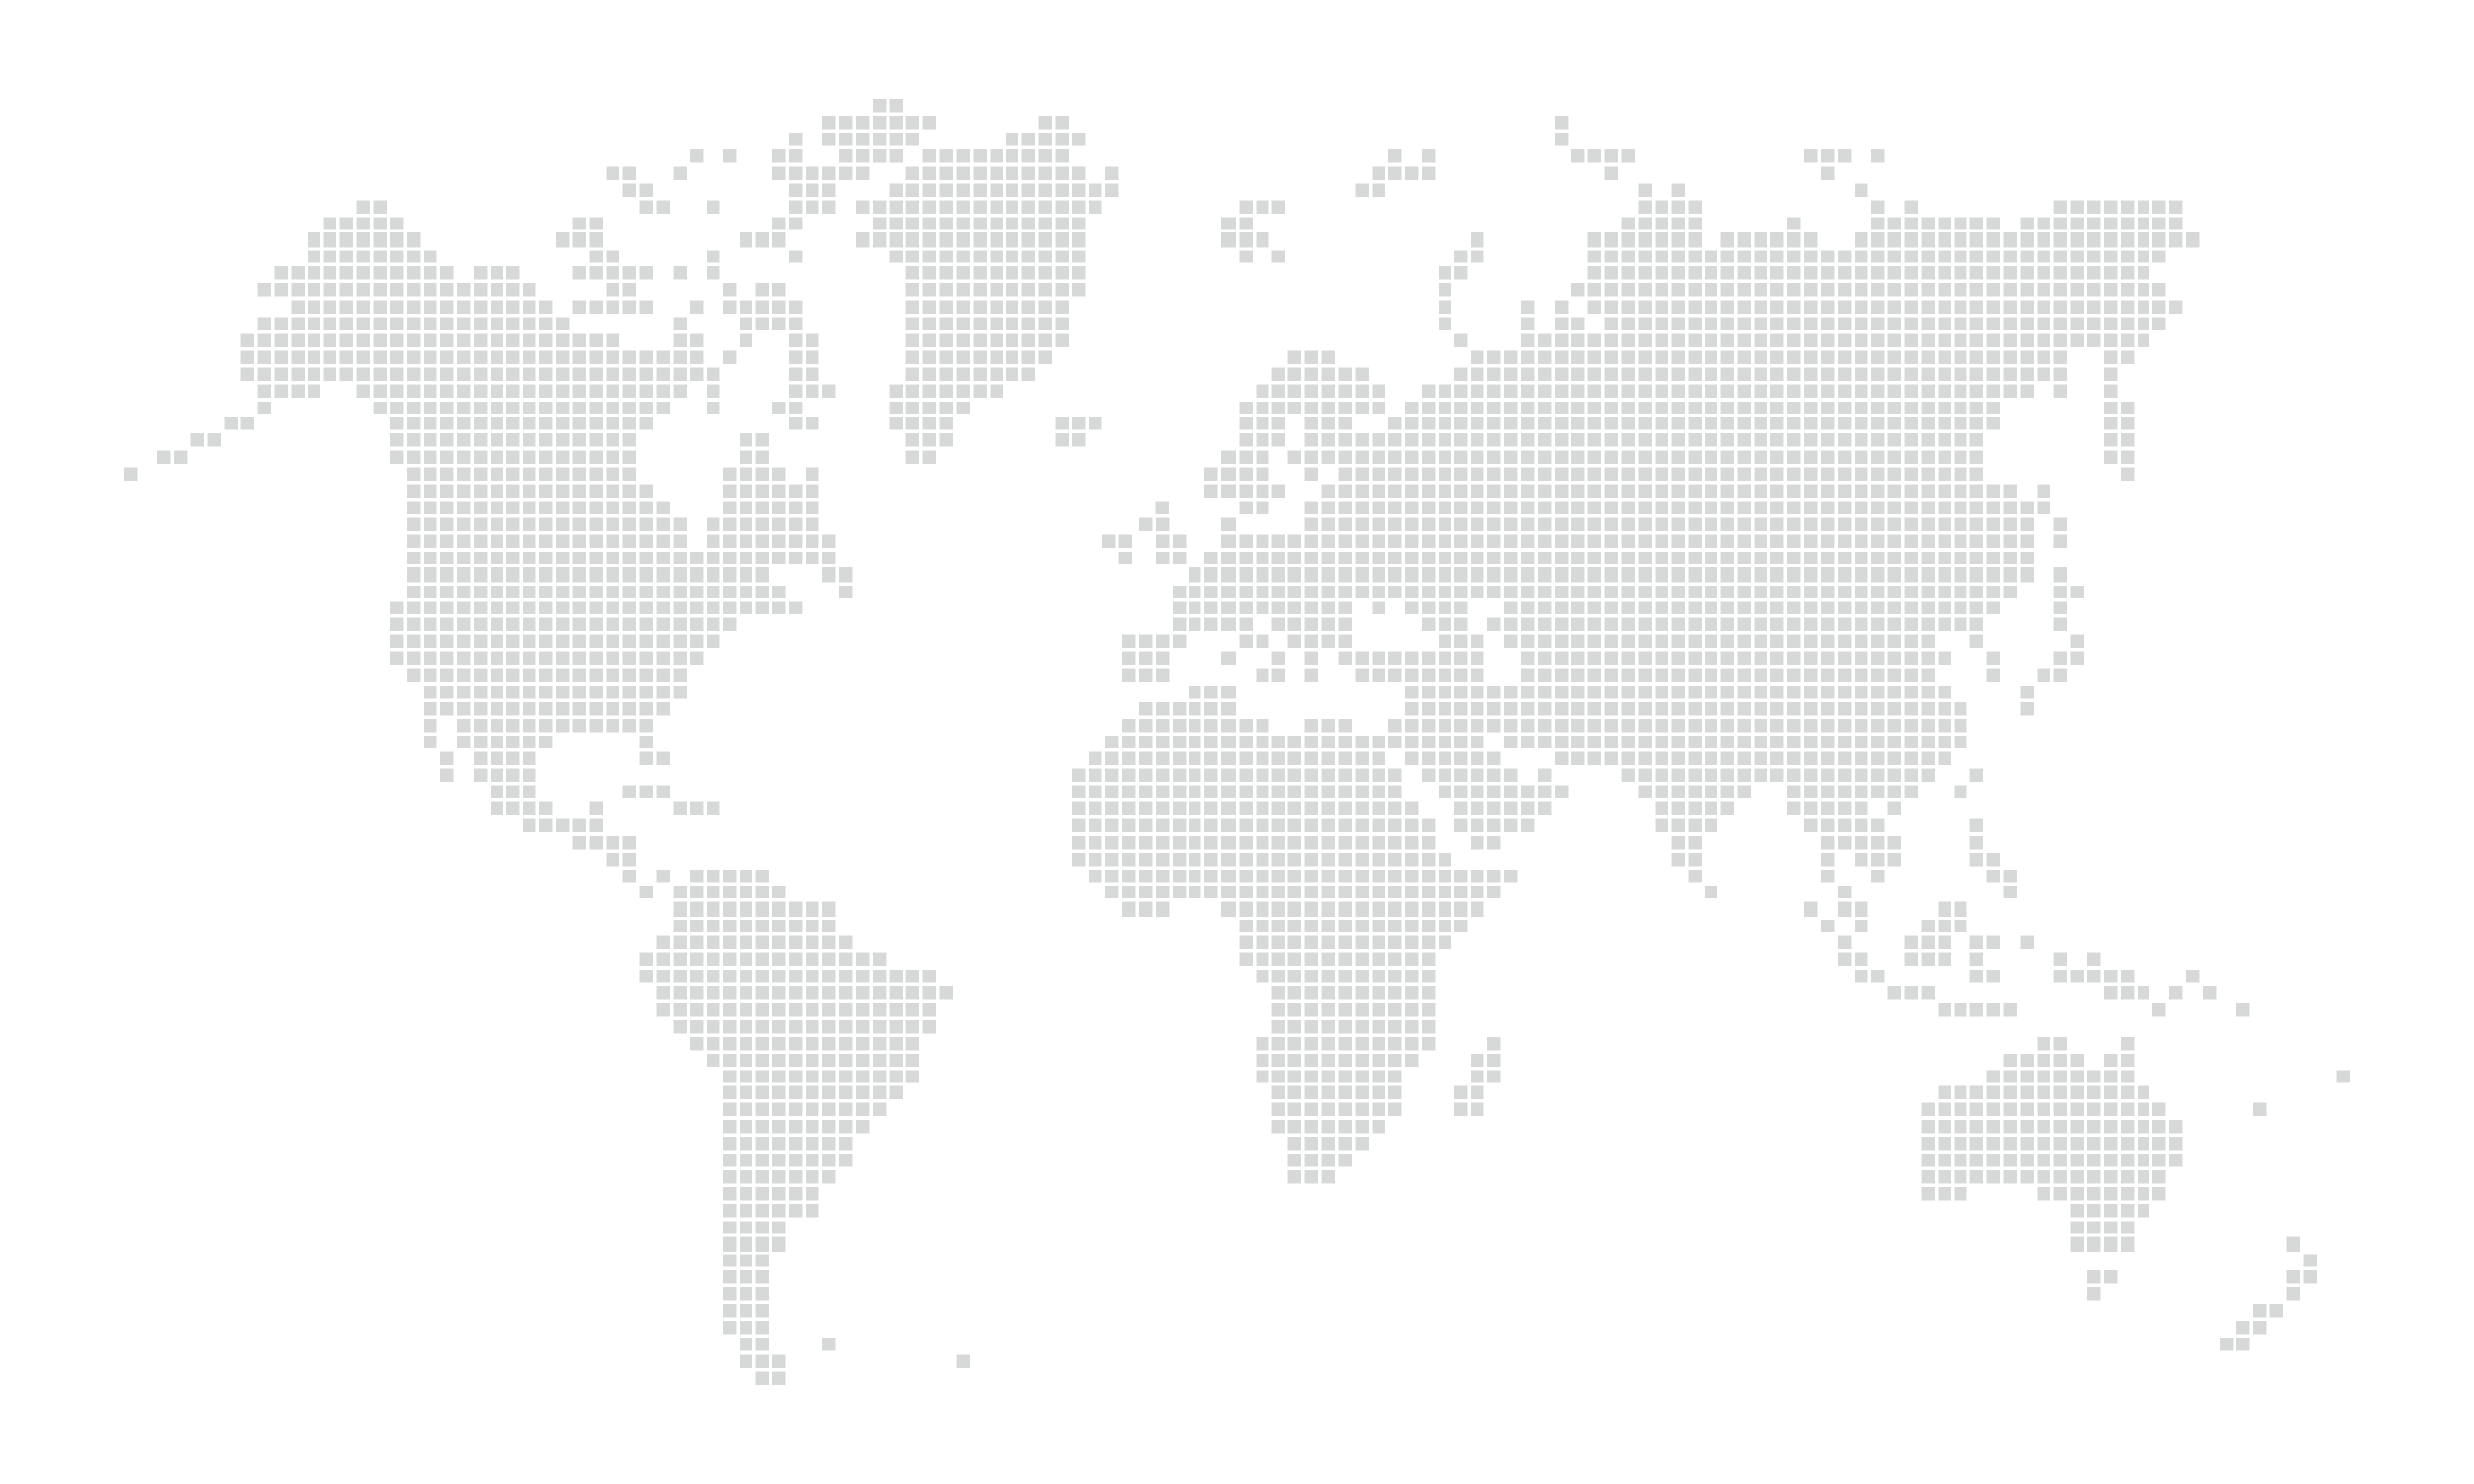 <?xml version="1.0" encoding="UTF-8"?>
<svg xmlns="http://www.w3.org/2000/svg" version="1.1" id="Weltkarte" preserveAspectRatio="xMidYMid meet" xml:space="preserve" viewBox="0 0 500 300">
<style xmlns="http://www.w3.org/2000/svg" type="text/css">.welt{fill:#B1B2B3; fill-opacity:0.5}</style>	
<path class="welt" d="M176.4 222.9h2.7v2.7h-2.7zm-47.1-71h2.7v2.7h-2.7zm33.5-57.4h2.7v2.7h-2.7zm27.1-6.9h2.7v2.7h-2.7zm33.5-50.5h2.7v2.7h-2.7zm-36.9-6.9h2.7v2.7h-2.7zm-6.8 6.9h2.7v2.7h-2.7zm0 13.6h2.7v2.4h-2.7zm3.4 20.2h2.7v2.7h-2.7zm0-3.4h2.7v2.7h-2.7zm67.4-27h2.7v2.7h-2.7zm-3.7 6.5h3v3.1h-3zm10.1 3.7h2.7v2.4h-2.7zm-3-3.7h2.4v3.1h-2.4zM435 50.7h2.7v2.4H435zm-93.7 0h2.7v2.4h-2.7zm36.9-10.2h2.7v2.7h-2.7zm6.7 0h2.7v2.7h-2.7zm16.6 3.4h2.7v2.4h-2.7zm20.3 23.6h2.7v2.7h-2.7zm-20.3 16.7h2.7v2.7h-2.7zm-13.2 47.5h2.7v2.7h-2.7zm-27.1 30.4h2.7v2.7h-2.7zm30.5 57.4h2.7v2.7h-2.7zm20 20.5h2.7v2.7h-2.7zm6.8 9.9h2.7v3.1h-2.7zm-151.4-13.3h2.7v2.7h-2.7zM156 249.9h2.7v3.1H156zM99.2 53.8h2.4v2.7h-2.4zm3 0h2.7v2.7h-2.7zm-6.4 0h2.7v2.7h-2.7zM75.5 40.5h2.7v2.7h-2.7zm-3.4 0h2.7v2.7h-2.7zm6.7 3.4h2.7v2.4h-2.7zm-23.3 9.9h2.7v2.7h-2.7zm131-30.4h2.7v2.7h-2.7zM156 43.9h2.7v2.4H156zm-19.9 20.2h2.7v2.7h-2.7zm6.7-13.4h2.7v2.4h-2.7zm134.5 30.5h2.7v2.4h-2.7zm-17 9.9h2.7v2.7h-2.7zm90.8 57.7h2.7v2.4h-2.7zm-20-13.7h2.7v2.7h-2.7zm0 3.5h2.7v2.7h-2.7zm3.4 0h2.7v2.7h-2.7zm0-3.5h2.7v2.7h-2.7zm3.4 6.9h2.7v2.7h-2.7zm3.4-23.6h2.7v2.4h-2.7zm0 16.7h2.7v2.7h-2.7zm0 6.9h2.7v2.7h-2.7zm3.3-20.5h2.4v2.7h-2.4zm0 10.2h2.4v2.7h-2.4zm0 3.4h2.4v2.7h-2.4zm0 6.9h2.4v2.7h-2.4zm3.1-10.3h2.7v2.7h-2.7zm0 10.3h2.7v2.7h-2.7zm3.4-10.3h2.7v2.7h-2.7zm0 6.9h2.7v2.7h-2.7zm0 3.4h2.7v2.7h-2.7zm3.4-13.7h2.7v2.7h-2.7zm0 3.4h2.7v2.7h-2.7zm0 3.4h2.7v2.7h-2.7zm0 3.5h2.7v2.7h-2.7zm0 3.4h2.7v2.7h-2.7zm3.3-13.7h2.7v2.7h-2.7zm0 3.4h2.7v2.7h-2.7zm0 3.4h2.7v2.7h-2.7zm0 3.5h2.7v2.7h-2.7zm0 3.4h2.7v2.7h-2.7zm-30.1-3.4h2.7v2.7h-2.7zm0-3.5h2.7v2.7h-2.7zm-3.4 0h2.7v2.7h-2.7zm0-6.8h2.7v2.7h-2.7zm-3.4 13.7h2.7v2.7h-2.7zm-3.3 0h2.7v2.7h-2.7zm0-3.4h2.7v2.7h-2.7zm13.5-10.3h2.7v2.7h-2.7zm0 20.5h2.7v2.4h-2.7zm0-17.1h2.7v2.7h-2.7zm0 10.3h2.7v2.7h-2.7zm0-17.1h2.7v2.7h-2.7zm0 20.5h2.7v2.7h-2.7zm0 6.5h2.7v2.7h-2.7zm3.4-30.4h2.7v2.7h-2.7zm0-3.1h2.7v2.4h-2.7zm0 6.5h2.7v2.7h-2.7zm0 3.4h2.7v2.7h-2.7zm0 3.4h2.7v2.7h-2.7zm0 10.3h2.7v2.7h-2.7zm0 3.4h2.7v2.7h-2.7zm0 3.4h2.7v2.4h-2.7zm0 3.1h2.7v2.7h-2.7zm0 3.4h2.7v2.7h-2.7zm3.4-36.9h2.7v2.4h-2.7zm0 3.1h2.7v2.7h-2.7zm0 3.4h2.7v2.7h-2.7zm0 3.4h2.7v2.7h-2.7zm0 3.4h2.7v2.7h-2.7zm0 3.4h2.7v2.7h-2.7zm0 3.5h2.7v2.7h-2.7zm0 6.8h2.7v2.7h-2.7zm0 3.4h2.7v2.4h-2.7zm0 3.1h2.7v2.7h-2.7zm0 3.4h2.7v2.7h-2.7zm0 3.4h2.7v2.7h-2.7zm3.4-37.2h2.7v2.7h-2.7zm0 3.4h2.7v2.7h-2.7zm0 3.4h2.7v2.7h-2.7zm0 3.4h2.7v2.7h-2.7zm0 6.9h2.7v2.7h-2.7zm0 6.8h2.7v2.7h-2.7zm0 3.4h2.7v2.4h-2.7zm0 3.1h2.7v2.7h-2.7zm0 3.4h2.7v2.7h-2.7zm0 3.4h2.7v2.7h-2.7zm0 3.4h2.7v2.7h-2.7zm3.3-37.2h2.4v2.7h-2.4zm0 3.4h2.4v2.7h-2.4zm0 10.3h2.4v2.7h-2.4zm0 6.8h2.4v2.7h-2.4zm0 3.4h2.4v2.4h-2.4zm0 3.1h2.4v2.7h-2.4zm0 3.4h2.4v2.7h-2.4zm0 3.4h2.4v2.7h-2.4zm3.1-37.2h2.7v2.7h-2.7zm0 3.4h2.7v2.7h-2.7zm0 3.4h2.7v2.7h-2.7zm0 6.8h2.7v2.7h-2.7zm0 3.5h2.7v2.7h-2.7zm0 6.8h2.7v2.7h-2.7zm0 3.4h2.7v2.4h-2.7zm0 3.1h2.7v2.7h-2.7zm0 3.4h2.7v2.7h-2.7zm3.4-33.8h2.7v2.7h-2.7zm0 3.4h2.7v2.7h-2.7zm0 3.4h2.7v2.7h-2.7zm0 6.8h2.7v2.7h-2.7zm0 10.3h2.7v2.7h-2.7zm0 6.5h2.7v2.7h-2.7zm3.4-30.4h2.7v2.7h-2.7zm0 3.4h2.7v2.7h-2.7zm0 20.5h2.7v2.7h-2.7zm0 3.4h2.7v2.4h-2.7zm0 3.1h2.7v2.7h-2.7zm3.3-30.4h2.7v2.7h-2.7zm0 3.4h2.7v2.7h-2.7zm0 20.5h2.7v2.7h-2.7zm0 3.4h2.7v2.4h-2.7zm0 3.1h2.7v2.7h-2.7zm-30.1-3.1h2.7v2.4h-2.7zm0-3.4h2.7v2.7h-2.7zm0-3.4h2.7v2.7h-2.7zm0-10.3h2.7v2.7h-2.7zm0-3.4h2.7v2.7h-2.7zm0-3.4h2.7v2.7h-2.7zm-3.4 23.9h2.7v2.4h-2.7zm0-3.4h2.7v2.7h-2.7zm0-3.4h2.7v2.7h-2.7zm0-3.4h2.7v2.7h-2.7zm0-6.9h2.7v2.7h-2.7zm0-6.8h2.7v2.7h-2.7zm-3.4 23.9h2.7v2.4h-2.7zm0-3.4h2.7v2.7h-2.7zm0-6.8h2.7v2.7h-2.7zm0-3.5h2.7v2.7h-2.7zm0-3.4h2.7v2.7h-2.7zm0-3.4h2.7v2.7h-2.7zm0-3.4h2.7v2.7h-2.7zm0-3.4h2.7v2.7h-2.7zm0-3.1h2.7v2.4h-2.7zm-3.3 30.4h2.7v2.4h-2.7zm0-3.4h2.7v2.7h-2.7zm0-10.3h2.7v2.7h-2.7zm0-3.4h2.7v2.7h-2.7zm0-3.4h2.7v2.7h-2.7zm0-3.4h2.7v2.7h-2.7zm0-3.4h2.7v2.7h-2.7zm0-3.1h2.7v2.4h-2.7zm-3.4 27h2.7v2.7h-2.7zm0-3.4h2.7v2.7h-2.7zm0-3.4h2.7v2.7h-2.7zm0-3.5h2.7v2.7h-2.7zm-3.4 10.3h2.7v2.7h-2.7zm-3.4 0h2.7v2.7h-2.7zm-3.4 16.7h2.7v2.7H304zm-3.4 0h2.7v2.7h-2.7zm0-3.4h2.7v2.7h-2.7zm-3.4 3.4h2.7v2.7h-2.7zm0-3.4h2.7v2.7h-2.7zm0-3.4h2.7v2.7h-2.7zm-3.4 0h2.7v2.7h-2.7zm0-3.4h2.7v2.7h-2.7zm0-3.1h2.7v2.4h-2.7zm-3 0h2.4v2.4h-2.4zm0 3.1h2.4v2.7h-2.4zM237 175.8h2.7v2.7H237zm-3.4 0h2.7v2.7h-2.7zm-3.4 0h2.7v2.7h-2.7zm-3.4 0h2.7v2.7h-2.7zm-3.4 0h2.7v2.7h-2.7zm16.9 0h2.4v2.7h-2.4zm3.1 0h2.7v2.7h-2.7zm3.4 0h3v2.7h-3zm3.7 0h2.7v2.7h-2.7zm3.4 0h2.4v2.7h-2.4zm3 0h2.7v2.7h-2.7zm3.4 0h2.7v2.7h-2.7zm3.4 0h2.7v2.7h-2.7zm3.4 0h2.7v2.7h-2.7zm3.4 0h2.7v2.7h-2.7zm-33.5-3.4h2.7v2.7H237zm-3.4 0h2.7v2.7h-2.7zm-3.4 0h2.7v2.7h-2.7zm-3.4 0h2.7v2.7h-2.7zm-3.4 0h2.7v2.7h-2.7zm-3.4 0h2.7v2.7H220zm20.3 0h2.4v2.7h-2.4zm3.1 0h2.7v2.7h-2.7zm3.4 0h3v2.7h-3zm3.7 0h2.7v2.7h-2.7zm3.4 0h2.4v2.7h-2.4zm3 0h2.7v2.7h-2.7zm3.4 0h2.7v2.7h-2.7zm6.8 0h2.7v2.7h-2.7zm-3.4 0h2.7v2.7h-2.7zm6.8 0h2.7v2.7h-2.7zm-33.5-6.9h2.7v2.7H237zm-3.4 0h2.7v2.7h-2.7zm-3.4 0h2.7v2.7h-2.7zm-3.4 0h2.7v2.7h-2.7zm-3.4 0h2.7v2.7h-2.7zm-3.4 0h2.7v2.7H220zm20.3 0h2.4v2.7h-2.4zm3.1 0h2.7v2.7h-2.7zm3.4 0h3v2.7h-3zm3.7 0h2.7v2.7h-2.7zm3.4 0h2.4v2.7h-2.4zm3 0h2.7v2.7h-2.7zm3.4 0h2.7v2.7h-2.7zM237 169h2.7v2.7H237zm-3.4 0h2.7v2.7h-2.7zm-3.4 0h2.7v2.7h-2.7zm-3.4 0h2.7v2.7h-2.7zm-3.4 0h2.7v2.7h-2.7zm-3.4 0h2.7v2.7H220zm20.3 0h2.4v2.7h-2.4zm3.1 0h2.7v2.7h-2.7zm3.4 0h3v2.7h-3zm3.7 0h2.7v2.7h-2.7zm3.4 0h2.4v2.7h-2.4zm3 0h2.7v2.7h-2.7zm3.4 0h2.7v2.7h-2.7zm6.8 0h2.7v2.7h-2.7zm-3.4 0h2.7v2.7h-2.7zm6.8 0h2.7v2.7h-2.7zM237 158.7h2.7v2.7H237zm0 3.4h2.7v2.7H237zm-3.4 0h2.7v2.7h-2.7zm0-3.4h2.7v2.7h-2.7zm-3.4 3.4h2.7v2.7h-2.7zm0-3.4h2.7v2.7h-2.7zm-3.4 3.4h2.7v2.7h-2.7zm0-3.4h2.7v2.7h-2.7zm-3.4 3.4h2.7v2.7h-2.7zm0-3.4h2.7v2.7h-2.7zm-3.4 3.4h2.7v2.7H220zm0-3.4h2.7v2.7H220zm20.3 0h2.4v2.7h-2.4zm0 3.4h2.4v2.7h-2.4zm3.1-3.4h2.7v2.7h-2.7zm0 3.4h2.7v2.7h-2.7zm3.4-3.4h3v2.7h-3zm0 3.4h3v2.7h-3zm3.7-3.4h2.7v2.7h-2.7zm0 3.4h2.7v2.7h-2.7zm3.4-3.4h2.4v2.7h-2.4zm0 3.4h2.4v2.7h-2.4zm3-3.4h2.7v2.7h-2.7zm0 3.4h2.7v2.7h-2.7zm3.4-3.4h2.7v2.7h-2.7zm0 3.4h2.7v2.7h-2.7zm6.8 0h2.7v2.7h-2.7zm0 3.4h2.7v2.7h-2.7zm-3.4 0h2.7v2.7h-2.7zm0-6.8h2.7v2.7h-2.7zm0 3.4h2.7v2.7h-2.7zm6.8 0h2.7v2.7h-2.7zm0 3.4h2.7v2.7h-2.7zm-3.4-6.8h2.7v2.7h-2.7zm3.4 0h2.7v2.7h-2.7zm-33.5-3.4h2.7v2.7H237zm-3.4 0h2.7v2.7h-2.7zm-3.4 0h2.7v2.7h-2.7zm-3.4 0h2.7v2.7h-2.7zm-3.4 0h2.7v2.7h-2.7zm16.9 0h2.4v2.7h-2.4zm3.1 0h2.7v2.7h-2.7zm3.4 0h3v2.7h-3zm3.7 0h2.7v2.7h-2.7zm3.4 0h2.4v2.7h-2.4zm3 0h2.7v2.7h-2.7zm3.4 0h2.7v2.7h-2.7zm6.8 0h2.7v2.7h-2.7zm-3.4 0h2.7v2.7h-2.7zm6.8 0h2.7v2.7h-2.7zm-33.5-3.4h2.7v2.7H237zm-3.4 0h2.7v2.7h-2.7zm-3.4 0h2.7v2.7h-2.7zm-3.4 0h2.7v2.7h-2.7zm13.5 0h2.4v2.7h-2.4zm3.1 0h2.7v2.7h-2.7zm3.4 0h3v2.7h-3zm3.7 0h2.7v2.7h-2.7zm3.4 0h2.4v2.7h-2.4zm3 0h2.7v2.7h-2.7zm3.4 0h2.7v2.7h-2.7zm6.8 0h2.7v2.7h-2.7zm-3.4 0h2.7v2.7h-2.7zm6.8 0h2.7v2.7h-2.7zm-33.5-3.1h2.7v2.4H237zm-3.4 0h2.7v2.4h-2.7zm-3.4 0h2.7v2.4h-2.7zm10.1 0h2.4v2.4h-2.4zm3.1 0h2.7v2.4h-2.7zm3.4 0h3v2.4h-3zm3.7 0h2.7v2.4h-2.7zm3.4 0h2.4v2.4h-2.4zm-16.9-3.4h2.7v2.7H237zm-3.4 0h2.7v2.7h-2.7zm-3.4 0h2.7v2.7h-2.7zm10.1 0h2.4v2.7h-2.4zm3.1 0h2.7v2.7h-2.7zm3.4 0h3v2.7h-3zm37.2 27h2.7v2.7H284zm0 3.4h2.7v2.7H284zm3.4 0h2.7v2.7h-2.7zm-6.8-3.4h2.7v2.7h-2.7zm0 3.4h2.7v2.7h-2.7zm0-6.8h2.7v2.7h-2.7zm-3.3-3.5h2.7v2.7h-2.7zm0 3.5h2.7v2.7h-2.7zm0 6.8h2.7v2.7h-2.7zm0-13.7h2.7v2.7h-2.7zm0 10.3h2.7v2.7h-2.7zm-3.4-6.9h2.7v2.7h-2.7zm0-10.2h2.7v2.7h-2.7zm0 6.8h2.7v2.7h-2.7zm0 10.3h2.7v2.7h-2.7zm0-20.5h2.7v2.7h-2.7zm0 17.1h2.7v2.7h-2.7zm0 6.8h2.7v2.7h-2.7zm0-17.1h2.7v2.7h-2.7zm-23.4 20.5h2.7v2.4h-2.7zm3.4 0h2.4v2.4h-2.4zm3 0h2.7v2.4h-2.7zm33.9 0h2.4v2.4h-2.4zm-3.4 0h2.7v2.4h-2.7zm-3.4 0h2.7v2.4H284zm-23.7 0h2.7v2.4h-2.7zm20.3 0h2.7v2.4h-2.7zm-13.5 0h2.7v2.4h-2.7zm-3.4 0h2.7v2.4h-2.7zm10.2 0h2.7v2.4h-2.7zm-3.4 0h2.7v2.4h-2.7zm6.8 0h2.7v2.4h-2.7zm-23.4 37.3h2.4v2.4h-2.4zm6.4-6.9h2.7v2.7h-2.7zm0-17.1h2.7v2.7h-2.7zm0 30.4h2.7v2.7h-2.7zm0-16.7h2.7v2.7h-2.7zm0-3.4h2.7v2.7h-2.7zm0 13.7h2.7v2.4h-2.7zm0-30.5h2.7v2.4h-2.7zm0 13.4h2.7v2.7h-2.7zm0-3.4h2.7v2.7h-2.7zm0 17h2.7v2.7h-2.7zm0-23.9h2.7v2.7h-2.7zm0 30.4h2.7v2.7h-2.7zm6.8-13.3h2.7v2.7h-2.7zm0-20.2h2.7v2.4h-2.7zm0 3.1h2.7v2.7h-2.7zm0 3.4h2.7v2.7h-2.7zm6.8-3.4h2.7v2.7h-2.7zm0 20.5h2.7v2.7h-2.7zm-6.8-13.6h2.7v2.7h-2.7zm0 17h2.7v2.7h-2.7zm0-3.4h2.7v2.7h-2.7zm0-10.2h2.7v2.7h-2.7zm0 3.4h2.7v2.7h-2.7zm6.8-10.3h2.7v2.7h-2.7zm-6.8 24h2.7v2.4h-2.7zm0 6.4h2.7v2.7h-2.7zm0-3.4h2.7v2.7h-2.7zm-3.4-27h2.7v2.7h-2.7zm0 20.5h2.7v2.7h-2.7zm0 6.5h2.7v2.7h-2.7zm0 3.4h2.7v2.7h-2.7zm0-26.9h2.7v2.7h-2.7zm0-10h2.7v2.4h-2.7zm0 23.6h2.7v2.7h-2.7zm0-20.5h2.7v2.7h-2.7zm0 27.4h2.7v2.4h-2.7zm0-10.3h2.7v2.7h-2.7zm0-6.8h2.7v2.7h-2.7zm0 3.4h2.7v2.7h-2.7zm6.8 3.4h2.7v2.7h-2.7zm3.4 6.8h2.7v2.7h-2.7zm0 3.5h2.7v2.4h-2.7zm-3.4-6.9h2.7v2.7h-2.7zm3.4-3.4h2.7v2.7h-2.7zm0-20.2h2.7v2.4h-2.7zm0 33.5h2.7v2.7h-2.7zm-3.4-20.1h2.7v2.7h-2.7zm3.4 3.4h2.7v2.7h-2.7zm-3.4 0h2.7v2.7h-2.7zm3.4-6.8h2.7v2.7h-2.7zm-3.4 20.5h2.7v2.4h-2.7zm0-3.5h2.7v2.7h-2.7zm3.4 9.9h2.7v2.7h-2.7zm-3.4-3.4h2.7v2.7h-2.7zm3.4-20.1h2.7v2.7h-2.7zm-3.4-13.4h2.7v2.4h-2.7zm0 10h2.7v2.7h-2.7zm0-3.5h2.7v2.7h-2.7zm0-3.4h2.7v2.7h-2.7zm0 33.8h2.7v2.7h-2.7zM253.9 186h2.4v2.4h-2.4zm0 3.1h2.4v2.7h-2.4zm30.1 20.5h2.7v2.7H284zm0-3.4h2.7v2.7H284zm0-3.4h2.7v2.7H284zm0-3.4h2.7v2.7H284zm0-3.4h2.7v2.7H284zm0-3.5h2.7v2.7H284zm0-3.4h2.7v2.7H284zm0-3.1h2.7v2.4H284zm-3.4 23.6h2.7v2.7h-2.7zm0 3.4h2.7v2.7h-2.7zm0-10.2h2.7v2.7h-2.7zm0-10.3h2.7v2.7h-2.7zm0 3.5h2.7v2.7h-2.7zm0 10.2h2.7v2.7h-2.7zm0-17.1h2.7v2.7h-2.7zm0-3.1h2.7v2.4h-2.7zm0 13.4h2.7v2.7h-2.7zm10.2-13.4h2.4v2.4h-2.4zm-3.4 3.1h2.7v2.7h-2.7zm0-3.1h2.7v2.4h-2.7zm-30.5 0h2.7v2.4h-2.7zm0 3.1h2.7v2.7h-2.7zm0 3.4h2.7v2.7h-2.7zm0 3.5h2.7v2.7h-2.7zm0 13.6h2.7v2.7h-2.7zm0 3.4h2.7v2.7h-2.7zm3.4 13.4h2.7v2.7h-2.7zm17-40.4h2.7v2.4h-2.7zm-10.2 40.4h2.7v2.7h-2.7zm-3.4 0h2.7v2.7h-2.7zm13.6-27h2.7v2.7h-2.7zm0 6.8h2.7v2.7h-2.7zm0 16.7h2.7v2.7h-2.7zm0-20.1h2.7v2.7h-2.7zm0 16.7h2.7v2.7h-2.7zm0-9.9h2.7v2.7h-2.7zm0-20.5h2.7v2.7h-2.7zm-3.4 37.3h2.7v2.7h-2.7zm3.4-13.4h2.7v2.7h-2.7zm0 3.5h2.7v2.4h-2.7zm0-20.5h2.7v2.7h-2.7zm0-3.5h2.7v2.7h-2.7zm-6.8 33.9h2.7v2.7h-2.7zm30.1-16.8h2.7v2.7h-2.7zm0 3.4h2.7v2.7h-2.7zm0 3.5h2.7v2.4h-2.7zm-6.8 6.4h2.7v2.7h-2.7zm0-3.4h2.7v2.7h-2.7zm3.4 3.4h2.7v2.7h-2.7zm0-3.4h2.7v2.7h-2.7zm0-3h2.7v2.4h-2.7zm0-3.5h2.7v2.7h-2.7zm-43.3-30.7h2.4v3.1h-2.4zm3 0h2.7v3.1h-2.7zm36.9 0h2.7v3.1h-2.7zm-3 0h2.4v3.1h-2.4zm-3.4 0h2.7v3.1h-2.7zm-3.4 0h2.7v3.1H284zm-23.7 0h2.7v3.1h-2.7zm6.8 0h2.7v3.1h-2.7zm13.5 0h2.7v3.1h-2.7zm-3.3 0h2.7v3.1h-2.7zm-13.6 0h2.7v3.1h-2.7zm10.2 0h2.7v3.1h-2.7zm-3.4 0h2.7v3.1h-2.7zm26.7 0h2.7v3.1h-2.7zm-3.4 3.7h2.7v2.4h-2.7zm-3 3.1h2.4v2.7h-2.4zm-3.4 3.4h2.7v2.7h-2.7zm0 3.5h2.7v2.7h-2.7zm0 10.2h2.7v2.7h-2.7zm0-3.4h2.7v2.7h-2.7zm0-3.4h2.7v2.7h-2.7zm0 10.2h2.7v2.7h-2.7zM284 213h2.7v2.7H284zm-3.4 3.5h2.7v2.4h-2.7zm0 3h2.7v2.7h-2.7zm0 3.4h2.7v2.7h-2.7zm-3.3 3.5h2.7v2.7h-2.7zm-10.2 3.4h2.7v2.7h-2.7zm-3.4 0h2.7v2.7h-2.7zm10.2 0h2.7v2.7h-2.7zm-3.4 0h2.7v2.7h-2.7zm0 3.4h2.7v2.7h-2.7zm-3.4 0h2.7v2.7h-2.7zm-3.4 0h2.7v2.7h-2.7zm0 3.4h2.7v2.7h-2.7zm-3.4 0h2.7v2.7h-2.7zm0-3.4h2.7v2.7h-2.7zm0-3.4h2.7v2.7h-2.7zm-3.4-3.4h2.7v2.7h-2.7zm0-3.5h2.7v2.7h-2.7zm0-3.4h2.7v2.7h-2.7zm0-3h2.7v2.4h-2.7zm-3-3.5h2.4v2.7h-2.4zm0-3.4h2.4v2.7h-2.4zm3-3.4h2.7v2.7h-2.7zm0-3.4h2.7v2.7h-2.7zm0-3.4h2.7v2.7h-2.7zm-3-3.4h2.4v2.7h-2.4zm0-3.5h2.4v2.7h-2.4zm-3.4 0h2.7v2.7h-2.7zm0-3.4h2.7v2.7h-2.7zm0-3.1h2.7v2.4h-2.7zm0-3.7h2.7v3.1h-2.7zm-3.7 0h3v3.1h-3zm0-3.1h3v2.4h-3zm-3.4 0h2.7v2.4h-2.7zm-3.1 0h2.4v2.4h-2.4zm-13.5 0h2.7v2.4h-2.7zm10.2 0h2.7v2.4H237zm-3.4 3.1h2.7v3.1h-2.7zm-3.4 0h2.7v3.1h-2.7zm3.4-3.1h2.7v2.4h-2.7zm-3.4 0h2.7v2.4h-2.7zm-3.4 3.1h2.7v3.1h-2.7zm-3.4-3.1h2.7v2.4h-2.7zm-3.4-3.4h2.7v2.7H220zm-3.4-3.4h2.7v2.7h-2.7zm0-3.4h2.7v2.7h-2.7zm0-3.5h2.7v2.7h-2.7zm0-3.4h2.7v2.7h-2.7zm10.2-13.3h2.7v2.4h-2.7zm0-3.4h2.7v2.7h-2.7zm-3.4 6.5h2.7v2.7h-2.7zm0-3.1h2.7v2.4h-2.7zm-3.4 6.5h2.7v2.7H220zm0-3.4h2.7v2.7H220zm-3.4 6.8h2.7v2.7h-2.7zm0-3.4h2.7v2.7h-2.7zm64-9.9h2.7v2.7h-2.7zm-10.1 0h2.7v2.7h-2.7zm-3.4 3.4h2.7v2.4h-2.7zm6.8 0h2.7v2.4h-2.7zm-3.4 0h2.7v2.4h-2.7zm-3.4-3.4h2.7v2.7h-2.7zm-3.4 0h2.7v2.7h-2.7zm-6.8 3.4h2.7v2.4h-2.7zm3.4 0h2.7v2.4h-2.7zm3.4 0h2.7v2.4h-2.7zm-13.2-3.4h2.7v2.7h-2.7zm3.4 0h2.4v2.7h-2.4zm-13.6-3.4h2.4v2.7h-2.4zm3.1 0h2.7v2.7h-2.7zm3.4 0h3v2.7h-3zm-9.8 0h2.7v2.7H237zm-3.4 0h2.7v2.7h-2.7zm-3.4 0h2.7v2.7h-2.7zm10.1-3.4h2.4v2.7h-2.4zm3.1 0h2.7v2.7h-2.7zm3.4 0h3v2.7h-3zm23.7-6.9h2.7v2.7h-2.7zm-6.8 3.4h2.7v2.7h-2.7zm-3.4-6.8h2.7v2.7h-2.7zm3.4 3.4h2.7v2.7h-2.7zm6.8-3.4h2.7v2.7h-2.7zm-3.4 0h2.7v2.7h-2.7zm0-3.4h2.7v2.7h-2.7zm-3.4 0h2.7v2.7h-2.7zm6.8 0h2.7v2.7h-2.7zm-6.8 3.4h2.7v2.7h-2.7zm-3.4-3.4h2.7v2.7h-2.7zm-3.4 0h2.7v2.7h-2.7zm3.4-3.4h2.7v2.7h-2.7zm6.8 0h2.7v2.7h-2.7zm-3.4 0h2.7v2.7h-2.7zm6.8 0h2.7v2.7h-2.7zm6.8 0h2.7v2.7h-2.7zm23.3-6.9h2.7v3.1h-2.7zm0-3h2.7v2.4h-2.7zm-3.4 3h2.7v3.1h-2.7zm0-3h2.7v2.4h-2.7zm-3.4 3h2.7v3.1h-2.7zm0-3h2.7v2.4h-2.7zm-3 3h2.4v3.1h-2.4zm0-3h2.4v2.4h-2.4zm-3.4 0h2.7v2.4h-2.7zm0 6.8h2.7v2.4h-2.7zm0-3.8h2.7v3.1h-2.7zm-27.1 3.8h2.7v2.4h-2.7zm20.3-6.8h2.7v2.4h-2.7zm-10.1 6.8h2.7v2.4h-2.7zm10.1 0h2.7v2.4h-2.7zm-13.5 0h2.7v2.4h-2.7zm16.9-6.8h2.7v2.4H284zm-3.4 3h2.7v3.1h-2.7zm-6.7-3h2.7v2.4h-2.7zm-6.8 3h2.7v3.1h-2.7zm3.4-3h2.7v2.4h-2.7zm13.5 3h2.7v3.1H284zm0 3.8h2.7v2.4H284zm-13.5-3.8h2.7v3.1h-2.7zm-3.4-3h2.7v2.4h-2.7zm10.2 3h2.7v3.1h-2.7zm-13.6 3.8h2.7v2.4h-2.7zm0-3.8h2.7v3.1h-2.7zm0-3h2.7v2.4h-2.7zm13.6 0h2.7v2.4h-2.7zm0 6.8h2.7v2.4h-2.7zm-3.4-3.8h2.7v3.1h-2.7zm0 3.8h2.7v2.4h-2.7zm-47.1 16.7h2.7v2.7h-2.7zm3.4 0h2.7v2.7h-2.7zm3.4 0h2.7v2.7h-2.7zm0-3.4h2.7v2.7h-2.7zm-3.4 0h2.7v2.7h-2.7zm-3.4 0h2.7v2.7h-2.7zm0-3.4h2.7v2.7h-2.7zm3.4 0h2.7v2.7h-2.7zm3.4 0h2.7v2.7h-2.7zm3.4 0h2.7v2.7H237zm0-3.4h2.7v2.7H237zm3.3 0h2.4v2.7h-2.4zm3.1 0h2.7v2.7h-2.7zm3.4 0h3v2.7h-3zm0 6.8h3v2.7h-3zm7.1 3.4h2.4v2.7h-2.4zm3 0h2.7v2.7h-2.7zm0-3.4h2.7v2.7h-2.7zm-3-3.4h2.4v2.7h-2.4zm-3.4 0h2.7v2.7h-2.7zm0-3.4h2.7v2.7h-2.7zm-13.5-3.4h2.7v2.7H237zm3.3 0h2.4v2.7h-2.4zm3.1 0h2.7v2.7h-2.7zm3.4 0h3v2.7h-3zm3.7 0h2.7v2.7h-2.7zm3.4 0h2.4v2.7h-2.4zm3 0h2.7v2.7h-2.7zm-16.6-6.9h2.4v3.1h-2.4zm-3.3 3.8h2.7v2.4H237zm3.3 0h2.4v2.4h-2.4zm3.1 0h2.7v2.4h-2.7zm3.4 0h3v2.4h-3zm3.7 0h2.7v2.4h-2.7zm3.4 0h2.4v2.4h-2.4zm3 0h2.7v2.4h-2.7zm-34.1-10.3h2.7v2.7h-2.7zm14.2 0h2.7v2.7H237zm-3.4 3.5h2.7v2.4h-2.7zm3.4 0h2.7v2.4H237zm-3.4-3.5h2.7v2.7h-2.7zm0-3.4h2.7v2.7h-2.7zm-3.4 0h2.7v2.7h-2.7zm3.3-3.4h2.7v2.7h-2.7zm-7.4 10.3h2.7v2.4h-2.7zm0-3.5h2.7v2.7h-2.7zm67.7 37.3h2.7v2.7h-2.7zm-3 0h2.4v2.7h-2.4zm-3.4 0h2.7v2.7h-2.7zm-3.4 0h2.7v2.7H284zm6.8-3.4h2.4v2.7h-2.4zm-3.4 0h2.7v2.7h-2.7zm-3.4 0h2.7v2.7H284zm6.8-3.4h2.4v2.7h-2.4zm-3.4 0h2.7v2.7h-2.7zm-3.4 0h2.7v2.7H284zm6.8-3.5h2.4v2.7h-2.4zm-3.4 0h2.7v2.7h-2.7zm-6.8 0h2.7v2.7h-2.7zm3.4 0h2.7v2.7H284zm-10.1 0h2.7v2.7h-2.7zm3.4 0h2.7v2.7h-2.7zm-3.4-3.4h2.7v2.7h-2.7zm16.9 0h2.4v2.7h-2.4zm0-3.4h2.4v2.7h-2.4zm-3.4 3.4h2.7v2.7h-2.7zm-6.8 0h2.7v2.7h-2.7zm3.4 0h2.7v2.7H284zm-6.7 0h2.7v2.7h-2.7zm13.5-6.8h2.4v2.7h-2.4zm0-3.4h2.4v2.7h-2.4zm-3.4 3.4h2.7v2.7h-2.7zm0-3.4h2.7v2.7h-2.7zm-3.4 0h2.7v2.7H284zm13.2 6.8h2.7v2.7h-2.7zm17 3.4h2.7v2.7h-2.7zm0-3.4h2.7v2.7h-2.7zm-3.4 13.7h2.7v2.7h-2.7zm0-3.4h2.7v2.7h-2.7zm0-3.5h2.7v2.7h-2.7zm0-3.4h2.7v2.7h-2.7zm0-3.4h2.7v2.7h-2.7zm-3.4 13.7h2.7v2.7h-2.7zm0-13.7h2.7v2.7h-2.7zM304 142h2.7v2.7H304zm-3.4 0h2.7v2.7h-2.7zm-3.4 0h2.7v2.7h-2.7zm-3.4 0h2.7v2.7h-2.7zm0-3.4h2.7v2.7h-2.7zm0-3.5h2.7v2.7h-2.7zm0-3.4h2.7v2.7h-2.7zm10.2-3.4h2.7v2.7H304zm3.4 3.4h2.7v2.7h-2.7zm0 3.4h2.7v2.7h-2.7zm0 3.5h2.7v2.7h-2.7zm-3.4 0h2.7v2.7H304zm-3.4 0h2.7v2.7h-2.7zm-3.4 0h2.7v2.7h-2.7zm0-3.5h2.7v2.7h-2.7zm0-3.4h2.7v2.7h-2.7zm3.4-13.3h2.7v2.4h-2.7zm-3.4 0h2.7v2.4h-2.7zm-3.4 9.9h2.7v2.7h-2.7zm0-3.4h2.7v2.7h-2.7zm0-3.4h2.7v2.7h-2.7zm0-3.1h2.7v2.4h-2.7zm-3 0h2.4v2.4h-2.4zm9.8 6.5h2.7v2.7h-2.7zm13.6 33.8h2.7v2.7h-2.7zm-3.4 3.4h2.7v2.7h-2.7zm0-3.4h2.7v2.7h-2.7zm0-3.4h2.7v2.7h-2.7zm-3.4 10.2h2.7v2.7h-2.7zm0-3.4h2.7v2.7h-2.7zm0-3.4h2.7v2.7h-2.7zm-3.4 17.1h2.7v2.7H304zm0-10.3h2.7v2.7H304zm0-6.8h2.7v2.7H304zm0-3.4h2.7v2.7H304zm-3.4 23.9h2.7v2.4h-2.7zm0-3.4h2.7v2.7h-2.7zm0-6.8h2.7v2.7h-2.7zm0-3.5h2.7v2.7h-2.7zm0-10.2h2.7v2.7h-2.7zm0-3.4h2.7v2.7h-2.7zm-3.4 27.3h2.7v2.4h-2.7zm0-3.4h2.7v2.7h-2.7zm0-6.8h2.7v2.7h-2.7zm0-3.5h2.7v2.7h-2.7zm0-13.6h2.7v2.7h-2.7zm0-3.1h2.7v2.4h-2.7zm0-3.4h2.7v2.7h-2.7zm-3.4 33.8h2.7v2.4h-2.7zm0-3.4h2.7v2.7h-2.7zm0-10.3h2.7v2.7h-2.7zm0-3.4h2.7v2.7h-2.7zm0-3.4h2.7v2.7h-2.7zM284 169h2.7v2.7H284zm6.8 3.4h2.4v2.7h-2.4zm0 3.4h2.4v2.7h-2.4zm0-17.1h2.4v2.7h-2.4zm0-3.4h2.4v2.7h-2.4zm-3.4 0h2.7v2.7h-2.7zm0-3.4h2.7v2.7h-2.7zm0-3.1h2.7v2.4h-2.7zm0 23.6h2.7v2.7h-2.7zm0-3.4h2.7v2.7h-2.7zm0-3.5h2.7v2.7h-2.7zm-6.8-6.8h2.7v2.7h-2.7zm0-3.4h2.7v2.7h-2.7zm0 6.8h2.7v2.7h-2.7zm0 3.4h2.7v2.7h-2.7zm0-16.7h2.7v2.4h-2.7zm-3.3 3.1h2.7v2.7h-2.7zm6.7 0h2.7v2.7H284zm0 10.2h2.7v2.7H284zm0 3.4h2.7v2.7H284zm0-16.7h2.7v2.4H284zm-6.7 9.9h2.7v2.7h-2.7zm0-9.9h2.7v2.4h-2.7zm0 6.5h2.7v2.7h-2.7zm64 10.2h2.7v2.7h-2.7zm0 3.5h2.7v2.7h-2.7zm3.3-6.9h2.4v2.7h-2.4zm0 3.4h2.4v2.7h-2.4zm3.1-6.8h2.7v2.7h-2.7zm0 3.4h2.7v2.7h-2.7zm3.4-6.8h2.7v2.7h-2.7zm0 3.4h2.7v2.7h-2.7zm3.4-3.4h2.7v2.7h-2.7zm3.3 0h2.7v2.7h-2.7zm-13.2 23.9h2.4v2.4h-2.4zm-13.5-23.9h2.7v2.7h-2.7zm0 3.4h2.7v2.7h-2.7zm3.4 0h2.7v2.7h-2.7zm0 3.4h2.7v2.7h-2.7zm0 3.4h2.7v2.7h-2.7zm3.4-3.4h2.7v2.7h-2.7zm0 3.4h2.7v2.7h-2.7zm0 3.5h2.7v2.7h-2.7zm0 3.4h2.7v2.7h-2.7zm3.4 0h2.7v2.7h-2.7zm0 3.4h2.7v2.7h-2.7zm-13.6-20.5h2.7v2.7h-2.7zm0-3.4h2.7v2.7h-2.7zm-3.4 0h2.7v2.7h-2.7zm-3.4 0h2.7v2.7h-2.7zm-3.3 0h2.7v2.7h-2.7zm-3.4 0h2.7v2.7h-2.7zm0-3.1h2.7v2.4h-2.7zm-3.4 0h2.7v2.4h-2.7zm-3.4 0h2.7v2.4h-2.7zm-3.4 0h2.7v2.4H304zm0-3.4h2.7v2.7H304zm-3.4 0h2.7v2.7h-2.7zm50.5-44.1h2.7v2.7h-2.7zm-20 3.4h2.7v2.7h-2.7zm0 6.9h2.7v2.4h-2.7zm0-24h2.7v2.7h-2.7zm0 13.7h2.7v2.7h-2.7zm0-6.8h2.7v2.7h-2.7zm0 13.6h2.7v2.7h-2.7zm0-10.2h2.7v2.7h-2.7zm0-6.8h2.7v2.7h-2.7zm0-6.9h2.7v2.7h-2.7zm3.4 0h2.7v2.7h-2.7zm0 3.4h2.7v2.7h-2.7zm0 3.5h2.7v2.7h-2.7zm0 3.4h2.7v2.7h-2.7zm0 3.4h2.7v2.7h-2.7zm0 3.4h2.7v2.7h-2.7zm0 3.4h2.7v2.7h-2.7zm0 3.4h2.7v2.7h-2.7zm0 3.5h2.7v2.4h-2.7zm0 3h2.7v3.1h-2.7zm3.4-30.4h2.7v2.7h-2.7zm0 3.4h2.7v2.7h-2.7zm0 3.5h2.7v2.7h-2.7zm0 3.4h2.7v2.7h-2.7zm0 3.4h2.7v2.7h-2.7zm0 3.4h2.7v2.7h-2.7zm0 3.4h2.7v2.7h-2.7zm0 3.4h2.7v2.7h-2.7zm0 3.5h2.7v2.4h-2.7zm0 3h2.7v3.1h-2.7zm3.4-30.4h2.7v2.7h-2.7zm0 3.4h2.7v2.7h-2.7zm0 3.5h2.7v2.7h-2.7zm0 3.4h2.7v2.7h-2.7zm0 3.4h2.7v2.7h-2.7zm0 3.4h2.7v2.7h-2.7zm0 3.4h2.7v2.7h-2.7zm0 3.4h2.7v2.7h-2.7zm0 3.5h2.7v2.4h-2.7zm0 3h2.7v3.1h-2.7zm3.3-30.4h2.4v2.7h-2.4zm0 3.4h2.4v2.7h-2.4zm0 3.5h2.4v2.7h-2.4zm0 3.4h2.4v2.7h-2.4zm0 3.4h2.4v2.7h-2.4zm0 3.4h2.4v2.7h-2.4zm0 3.4h2.4v2.7h-2.4zm0 3.4h2.4v2.7h-2.4zm0 3.5h2.4v2.4h-2.4zm0 3h2.4v3.1h-2.4zm0 3.8h2.4v2.4h-2.4zm3.1-34.2h2.7v2.7h-2.7zm0 3.4h2.7v2.7h-2.7zm0 3.5h2.7v2.7h-2.7zm0 3.4h2.7v2.7h-2.7zm0 3.4h2.7v2.7h-2.7zm0 3.4h2.7v2.7h-2.7zm0 3.4h2.7v2.7h-2.7zm0 3.4h2.7v2.7h-2.7zm0 3.5h2.7v2.4h-2.7zm0 3h2.7v3.1h-2.7zm0 3.8h2.7v2.4h-2.7zm3.4-34.2h2.7v2.7h-2.7zm0 3.4h2.7v2.7h-2.7zm0 3.5h2.7v2.7h-2.7zm0 3.4h2.7v2.7h-2.7zm0 3.4h2.7v2.7h-2.7zm0 6.8h2.7v2.7h-2.7zm0 3.4h2.7v2.7h-2.7zm0 3.5h2.7v2.4h-2.7zm0 3h2.7v3.1h-2.7zm0 3.8h2.7v2.4h-2.7zm3.4-34.2h2.7v2.7h-2.7zm0 3.4h2.7v2.7h-2.7zm0 3.5h2.7v2.7h-2.7zm0 3.4h2.7v2.7h-2.7zm0 3.4h2.7v2.7h-2.7zm0 3.4h2.7v2.7h-2.7zm0 3.4h2.7v2.7h-2.7zm0 3.4h2.7v2.7h-2.7zm0 3.5h2.7v2.4h-2.7zm0 3h2.7v3.1h-2.7zm0 3.8h2.7v2.4h-2.7zm3.3-34.2h2.7v2.7h-2.7zm0 3.4h2.7v2.7h-2.7zm0 3.5h2.7v2.7h-2.7zm0 3.4h2.7v2.7h-2.7zm0 3.4h2.7v2.7h-2.7zm0 3.4h2.7v2.7h-2.7zm0 3.4h2.7v2.7h-2.7zm0 3.4h2.7v2.7h-2.7zm0 3.5h2.7v2.4h-2.7zm0 3h2.7v3.1h-2.7zm0 3.8h2.7v2.4h-2.7zm-30.1-6.8h2.7v2.4h-2.7zm0-3.5h2.7v2.7h-2.7zm0-3.4h2.7v2.7h-2.7zm0-3.4h2.7v2.7h-2.7zm0-3.4h2.7v2.7h-2.7zm0-3.4h2.7v2.7h-2.7zm0-3.4h2.7v2.7h-2.7zm0-3.5h2.7v2.7h-2.7zm0-3.4h2.7v2.7h-2.7zm-3.4 27.4h2.7v2.4h-2.7zm0-3.5h2.7v2.7h-2.7zm0-3.4h2.7v2.7h-2.7zm0-3.4h2.7v2.7h-2.7zm0-3.4h2.7v2.7h-2.7zm0-3.4h2.7v2.7h-2.7zm0-3.4h2.7v2.7h-2.7zm0-3.5h2.7v2.7h-2.7zm0-3.4h2.7v2.7h-2.7zm-3.4 30.4h2.7v3.1h-2.7zm0-3h2.7v2.4h-2.7zm0-3.5h2.7v2.7h-2.7zm0-3.4h2.7v2.7h-2.7zm0-3.4h2.7v2.7h-2.7zm0-3.4h2.7v2.7h-2.7zm0-3.4h2.7v2.7h-2.7zm0-3.4h2.7v2.7h-2.7zm0-3.5h2.7v2.7h-2.7zm0-3.4h2.7v2.7h-2.7zm-3.3 30.4h2.7v3.1h-2.7zm0-3h2.7v2.4h-2.7zm0-3.5h2.7v2.7h-2.7zm0-3.4h2.7v2.7h-2.7zm0-3.4h2.7v2.7h-2.7zm0-3.4h2.7v2.7h-2.7zm0-3.4h2.7v2.7h-2.7zm0-3.4h2.7v2.7h-2.7zm0-3.5h2.7v2.7h-2.7zm0-3.4h2.7v2.7h-2.7zm-3.4 30.4h2.7v3.1h-2.7zm0-3h2.7v2.4h-2.7zm0-3.5h2.7v2.7h-2.7zm0-3.4h2.7v2.7h-2.7zm0-3.4h2.7v2.7h-2.7zm0-3.4h2.7v2.7h-2.7zm0-3.4h2.7v2.7h-2.7zm0-3.4h2.7v2.7h-2.7zm0-3.5h2.7v2.7h-2.7zm-3.4 27h2.7v3.1h-2.7zm0-3h2.7v2.4h-2.7zm0-3.5h2.7v2.7h-2.7zm0-3.4h2.7v2.7h-2.7zm0-3.4h2.7v2.7h-2.7zm0-3.4h2.7v2.7h-2.7zm0-3.4h2.7v2.7h-2.7zm0-3.4h2.7v2.7h-2.7zm0-3.5h2.7v2.7h-2.7zm-3.4 27h2.7v3.1h-2.7zm0-3h2.7v2.4h-2.7zm0-3.5h2.7v2.7h-2.7zm0-3.4h2.7v2.7h-2.7zm0-3.4h2.7v2.7h-2.7zm0-3.4h2.7v2.7h-2.7zm0-3.4h2.7v2.7h-2.7zm0-3.4h2.7v2.7h-2.7zm0-3.5h2.7v2.7h-2.7zm0-3.4h2.7v2.7h-2.7zm57.2 77.9h2.7v2.7h-2.7zm0-3.4h2.7v2.7h-2.7zm0-6.8h2.7v2.7h-2.7zm0-6.5h2.7v2.7h-2.7zm0 3.4h2.7v2.4h-2.7zm0 6.5h2.7v2.7h-2.7zm0-36.9h2.7v2.4h-2.7zm0 47.1h2.7v2.7h-2.7zm-3.4-6.8h2.7v2.7h-2.7zm0-23.6h2.7v2.7h-2.7zm0 10.3h2.7v2.7h-2.7zm0-3.4h2.7v2.7h-2.7zm0 9.9h2.7v2.7h-2.7zm0-20.2h2.7v2.7h-2.7zm0 23.6h2.7v2.7h-2.7zm0-6.5h2.7v2.4h-2.7zm0-10.2h2.7v2.7h-2.7zm0-54.4h2.7v2.7h-2.7zm0 10.3h2.7v2.7h-2.7zm0 10.2h2.7v2.7h-2.7zm0 3.4h2.7v2.7h-2.7zm0 3.5h2.7v2.4h-2.7zm0-10.3h2.7v2.7h-2.7zm0 13.3h2.7v3.1h-2.7zm0 3.8h2.7v2.4h-2.7zm0 3.1h2.7v2.7h-2.7zm0 3.4h2.7v2.7h-2.7zm0 3.4h2.7v2.7h-2.7zm17-37.2h2.7v2.7h-2.7zm0-9.9h2.7v2.4h-2.7zm-3.4 16.7h2.7v2.7h-2.7zm-3.4-6.8h2.7v2.7h-2.7zm-10.2-3.5h2.7v2.7h-2.7zm0 3.5h2.7v2.7h-2.7zm0 6.8h2.7v2.7h-2.7zm36.9-13.7h2.7v2.7h-2.7zm-13.2 30.4h2.7v3.1h-2.7zm0-3h2.7v2.4h-2.7zm0-3.5h2.7v2.7h-2.7zm0-3.4h2.7v2.7h-2.7zm0-10.2h2.7v2.7h-2.7zm0-6.9h2.7v2.7h-2.7zm0-3.4h2.7v2.7h-2.7zm-3.4 34.2h2.7v2.4h-2.7zm0-3.8h2.7v3.1h-2.7zm0-6.5h2.7v2.7h-2.7zm0-6.8h2.7v2.7h-2.7zm0-3.4h2.7v2.7h-2.7zm0-3.4h2.7v2.7h-2.7zm0-6.9h2.7v2.7h-2.7zm0-3.4h2.7v2.7h-2.7zm-3.3 34.2h2.7v2.4h-2.7zm0-13.7h2.7v2.7h-2.7zm0-3.4h2.7v2.7h-2.7zm0-6.8h2.7v2.7h-2.7zm0-6.9h2.7v2.7h-2.7zm0-3.4h2.7v2.7h-2.7zm-3.4 27.4h2.7v2.4h-2.7zm0-3.5h2.7v2.7h-2.7zm0-3.4h2.7v2.7h-2.7zm0-3.4h2.7v2.7h-2.7zm0-10.2h2.7v2.7h-2.7zm0-3.5h2.7v2.7h-2.7zm0-3.4h2.7v2.7h-2.7zm0-3h2.7v2.4h-2.7zm-3.4 30.4h2.7v2.4h-2.7zm0-6.9h2.7v2.7h-2.7zm0-10.2h2.7v2.7h-2.7zm0-6.9h2.7v2.7h-2.7zm0-3.4h2.7v2.7h-2.7zm-3.4 30.4h2.7v3.1H368zm0-20.1h2.7v2.7H368zm0-3.4h2.7v2.7H368zm0-3.5h2.7v2.7H368zm0-3.4h2.7v2.7H368zm-3.4 17.1h2.7v2.7h-2.7zm0 6.8h2.7v2.7h-2.7zm0-10.2h2.7v2.7h-2.7zm0-3.4h2.7v2.7h-2.7zm0-3.4h2.7v2.7h-2.7zm0 20.5h2.7v2.4h-2.7zm0-6.9h2.7v2.7h-2.7zm0-20.5h2.7v2.7h-2.7zm0 3.4h2.7v2.7h-2.7zm0 27h2.7v3.1h-2.7zm23.7-30.4h2.7v2.7h-2.7zm0 10.3h2.7v2.7h-2.7zm0 10.2h2.7v2.7h-2.7zm0 3.4h2.7v2.7h-2.7zm6.8-23.9h2.4v2.7h-2.4zm0 3.4h2.4v2.7h-2.4zm-67.4 30.8h2.7v2.4h-2.7zm-16.9 3.1h2.7v2.7h-2.7zm-171.4 3.4h2.7v2.7h-2.7zm-3.3 0h2.7v2.7h-2.7zm0-6.5h2.7v2.4h-2.7zm-3.4 3.1h2.7v2.7h-2.7zm-3.4-3.1h2.7v2.4h-2.7zm0-3.8h2.7v3.1h-2.7zm-3.4 0h2.7v3.1h-2.7zm-23.7-47.1h2.7v2.7h-2.7zm3.4 0h2.7v2.7h-2.7zm366.7 149h2.7v2.4h-2.7zm-6.8 40.3h2.7v2.7h-2.7zm0-3.1h2.7v2.4h-2.7zm-3.4 6.5h2.7v2.7h-2.7zm0-3.4h2.7v2.7h-2.7zm0-6.9h2.7v3.1h-2.7zm-3.4 13.7h2.7v2.7h-2.7zm-3.3 3.4h2.7v2.7h-2.7zm0-3.4h2.7v2.7h-2.7zm0-40.7h2.7v2.7h-2.7zm-3.4 47.5h2.7v2.7H452zm0-3.4h2.7v2.7H452zm0-64.2h2.7v2.7H452zm-3.4 67.6h2.7v2.7h-2.7zm-3.4-71h2.7v2.7h-2.7zm-3.4-3.4h2.7v2.7h-2.7zm0-149h2.7v3.1h-2.7zm-3.4 186.2h2.7v2.7h-2.7zm0-3.4h2.7v2.7h-2.7zm0-3.4h2.7v2.7h-2.7zm0-27h2.7v2.7h-2.7zm0-138.7h2.7v2.7h-2.7zm0-13.7h2.7v3.1h-2.7zm0-3.1h2.7v2.4h-2.7zm0-3.4h2.7v2.7h-2.7zM435 240h2.7v2.7H435zm0-3.4h2.7v2.7H435zm0-3.4h2.7v2.7H435zm0-3.4h2.7v2.7H435zm0-3.4h2.7v2.7H435zm0-3.5h2.7v2.7H435zm0-20.1h2.7v2.7H435zm0-138.7h2.7v2.7H435zm0-3.4h2.7v2.7H435zm0-3.5h2.7v2.7H435zm0-10.2h2.7v3.1H435zm0-3.1h2.7v2.4H435zm0-3.4h2.7v2.7H435zm-3 202.9h2.4v2.7H432zm0-3.4h2.4v2.7H432zm0-3.4h2.4v2.7H432zm0-3.4h2.4v2.7H432zm0-3.4h2.4v2.7H432zm0-3.4h2.4v2.7H432zm0-3.5h2.4v2.7H432zm0-3.4h2.4v2.7H432zm0-20.1h2.4v2.7H432zm0-131.9h2.4v2.7H432zm0-3.4h2.4v2.7H432zm0-3.4h2.4v2.7H432zm0-3.5h2.4v2.7H432zm0-3.4h2.4v2.7H432zm0-3.1h2.4v2.4H432zm0-3.7h2.4v3.1H432zm0-3.1h2.4v2.4H432zm0-3.4h2.4v2.7H432zm-3.4 209.4h2.7v3.1h-2.7zm0-3h2.7v2.4h-2.7zm0-3.5h2.7v2.7h-2.7zm0-3.4h2.7v2.7h-2.7zm0-3.4h2.7v2.7h-2.7zm0-3.4h2.7v2.7h-2.7zm0-3.4h2.7v2.7h-2.7zm0-3.4h2.7v2.7h-2.7zm0-3.5h2.7v2.7h-2.7zm0-3.4h2.7v2.7h-2.7zm0-3h2.7v2.4h-2.7zm0-3.5h2.7v2.7h-2.7zm0-3.4h2.7v2.7h-2.7zm0-10.2h2.7v2.7h-2.7zm0-3.4h2.7v2.7h-2.7zm0-101.5h2.7v2.7h-2.7zm0-3.4h2.7v2.7h-2.7zm0-3.5h2.7v2.7h-2.7zm0-3.4h2.7v2.7h-2.7zm0-3h2.7v2.4h-2.7zm0-10.3h2.7v2.7h-2.7zm0-3.4h2.7v2.7h-2.7zm0-3.4h2.7v2.7h-2.7zm0-3.4h2.7v2.7h-2.7zm0-3.5h2.7v2.7h-2.7zm0-3.4h2.7v2.7h-2.7zm0-3.1h2.7v2.4h-2.7zm0-3.7h2.7v3.1h-2.7zm0-3.1h2.7v2.4h-2.7zm0-3.4h2.7v2.7h-2.7zm-3.4 216.3h2.7v2.7h-2.7zm0-6.9h2.7v3.1h-2.7zm0-3h2.7v2.4h-2.7zm0-3.5h2.7v2.7h-2.7zm0-3.4h2.7v2.7h-2.7zm0-3.4h2.7v2.7h-2.7zm0-3.4h2.7v2.7h-2.7zm0-3.4h2.7v2.7h-2.7zm0-3.4h2.7v2.7h-2.7zm0-3.5h2.7v2.7h-2.7zm0-3.4h2.7v2.7h-2.7zm0-3h2.7v2.4h-2.7zm0-3.5h2.7v2.7h-2.7zm0-13.6h2.7v2.7h-2.7zm0-3.4h2.7v2.7h-2.7zm0-104.9h2.7v2.7h-2.7zm0-3.5h2.7v2.7h-2.7zm0-3.4h2.7v2.7h-2.7zm0-3h2.7v2.4h-2.7zm0-3.5h2.7v2.7h-2.7zm0-3.4h2.7V77h-2.7zm0-3.4h2.7v2.7h-2.7zm0-3.4h2.7v2.7h-2.7zm0-3.4h2.7v2.7h-2.7zm0-3.4h2.7v2.7h-2.7zm0-3.5h2.7v2.7h-2.7zm0-3.4h2.7v2.7h-2.7zm0-3.1h2.7v2.4h-2.7zm0-3.7h2.7v3.1h-2.7zm0-3.1h2.7v2.4h-2.7zm0-3.4h2.7v2.7h-2.7zm-3.4 219.7h2.7v2.7h-2.7zm0-3.4h2.7v2.7h-2.7zm0-6.9h2.7v3.1h-2.7zm0-3h2.7v2.4h-2.7zm0-3.5h2.7v2.7h-2.7zm0-3.4h2.7v2.7h-2.7zm0-3.4h2.7v2.7h-2.7zm0-3.4h2.7v2.7h-2.7zm0-3.4h2.7v2.7h-2.7zm0-3.4h2.7v2.7h-2.7zm0-3.5h2.7v2.7h-2.7zm0-3.4h2.7v2.7h-2.7zm0-3h2.7v2.4h-2.7zm0-20.5h2.7v2.7h-2.7zm0-3.5h2.7v2.7h-2.7zm0-128.4h2.7v2.7h-2.7zm0-3.4h2.7v2.7h-2.7zm0-3.5h2.7v2.7h-2.7zm0-3.4h2.7v2.7h-2.7zm0-3.1h2.7v2.4h-2.7zm0-3.7h2.7v3.1h-2.7zm0-3.1h2.7v2.4h-2.7zm0-3.4h2.7v2.7h-2.7zm-3.3 206.4h2.7v2.4h-2.7zm0-3.5h2.7v2.7h-2.7zm0-3.4h2.7v2.7h-2.7zm0-3.4h2.7v2.7h-2.7zm0-3.4h2.7v2.7h-2.7zm0-3.4h2.7v2.7h-2.7zm0-3.4h2.7v2.7h-2.7zm0-3.5h2.7v2.7h-2.7zm0-3.4h2.7v2.7h-2.7zm0-3h2.7v2.4h-2.7zm0-3.5h2.7v2.7h-2.7zm0-17h2.7v2.7h-2.7zm0-64.3h2.7v2.7h-2.7zm0-3.4h2.7v2.7h-2.7zm0-9.9h2.7v2.4h-2.7zm0-50.9h2.7v2.7h-2.7zm0-3.4h2.7v2.7h-2.7zm0-3.4h2.7v2.7h-2.7zm0-3.5h2.7v2.7h-2.7zm0-3.4h2.7v2.7h-2.7zm0-3.1h2.7v2.4h-2.7zm0-3.7h2.7v3.1h-2.7zm0-3.1h2.7v2.4h-2.7zm0-3.4h2.7v2.7h-2.7zM415.1 240h2.7v2.7h-2.7zm0-3.4h2.7v2.7h-2.7zm0-3.4h2.7v2.7h-2.7zm0-3.4h2.7v2.7h-2.7zm0-3.4h2.7v2.7h-2.7zm0-3.5h2.7v2.7h-2.7zm0-3.4h2.7v2.7h-2.7zm0-3h2.7v2.4h-2.7zm0-3.5h2.7v2.7h-2.7zm0-3.4h2.7v2.7h-2.7zm0-13.6h2.7v2.7h-2.7zm0-3.5h2.7v2.7h-2.7zm0-57.4h2.7v2.7h-2.7zm0-3.4h2.7v2.7h-2.7zm0-6.8h2.7v2.7h-2.7zm0-3.4h2.7v2.7h-2.7zm0-3.1h2.7v2.4h-2.7zm0-3.8h2.7v3.1h-2.7zm0-6.5h2.7v2.7h-2.7zm0-3.4h2.7v2.7h-2.7zm0-27h2.7v2.7h-2.7zm0-3.4h2.7V77h-2.7zm0-3.4h2.7v2.7h-2.7zm0-3.4h2.7v2.7h-2.7zm0-3.4h2.7v2.7h-2.7zm0-3.4h2.7v2.7h-2.7zm0-3.5h2.7v2.7h-2.7zm0-3.4h2.7v2.7h-2.7zm0-3.1h2.7v2.4h-2.7zm0-3.7h2.7v3.1h-2.7zm0-3.1h2.7v2.4h-2.7zm0-3.4h2.7v2.7h-2.7zm-3.4 196.1h2.7v2.7h-2.7zm0-3.4h2.7v2.7h-2.7zm0-3.4h2.7v2.7h-2.7zm0-3.4h2.7v2.7h-2.7zm0-3.5h2.7v2.7h-2.7zm0-3.4h2.7v2.7h-2.7zm0-3h2.7v2.4h-2.7zm0-3.5h2.7v2.7h-2.7zm0-3.4h2.7v2.7h-2.7zm0-74.5h2.7v2.7h-2.7zm0-33.8h2.7v2.7h-2.7zm0-3.4h2.7v2.7h-2.7zm0-23.6h2.7V77h-2.7zm0-3.4h2.7v2.7h-2.7zm0-3.4h2.7v2.7h-2.7zm0-3.4h2.7v2.7h-2.7zm0-3.4h2.7v2.7h-2.7zm0-3.5h2.7v2.7h-2.7zm0-3.4h2.7v2.7h-2.7zm0-3.1h2.7v2.4h-2.7zm0-3.7h2.7v3.1h-2.7zm0-3.1h2.7v2.4h-2.7zm-3.4 192.7h2.7v2.7h-2.7zm0-3.4h2.7v2.7h-2.7zm0-3.4h2.7v2.7h-2.7zm0-3.4h2.7v2.7h-2.7zm0-3.5h2.7v2.7h-2.7zm0-3.4h2.7v2.7h-2.7zm0-3h2.7v2.4h-2.7zm0-3.5h2.7v2.7h-2.7zm0-23.9h2.7v2.7h-2.7zm0-47.1h2.7v2.7h-2.7zm0-3.4h2.7v2.7h-2.7zm0-24h2.7v3.1h-2.7zm0-3h2.7v2.4h-2.7zm0-3.5h2.7v2.7h-2.7zm0-3.4h2.7v2.7h-2.7zm0-3.4h2.7v2.7h-2.7zm0-23.6h2.7v2.7h-2.7zm0-3.4h2.7V77h-2.7zm0-3.4h2.7v2.7h-2.7zm0-3.4h2.7v2.7h-2.7zm0-3.4h2.7v2.7h-2.7zm0-3.4h2.7v2.7h-2.7zm0-3.5h2.7v2.7h-2.7zm0-3.4h2.7v2.7h-2.7zm0-3.1h2.7v2.4h-2.7zm0-3.7h2.7v3.1h-2.7zm0-3.1h2.7v2.4h-2.7zm-3.4 192.7h2.7v2.7h-2.7zm0-3.4h2.7v2.7h-2.7zm0-3.4h2.7v2.7h-2.7zm0-3.4h2.7v2.7h-2.7zm0-3.5h2.7v2.7h-2.7zm0-3.4h2.7v2.7h-2.7zm0-3h2.7v2.4h-2.7zm0-3.5h2.7v2.7h-2.7zm0-10.2h2.7v2.7h-2.7zm0-23.6h2.7v2.4h-2.7zm0-3.4h2.7v2.7h-2.7zm0-57.4h2.7v2.4h-2.7zm0-3.8h2.7v3.1h-2.7zm0-3h2.7v2.4h-2.7zm0-3.5h2.7v2.7h-2.7zm0-3.4h2.7v2.7h-2.7zm0-3.4h2.7v2.7h-2.7zm0-3.4h2.7v2.7h-2.7zm0-20.2h2.7v2.7h-2.7zm0-3.4h2.7V77h-2.7zm0-3.4h2.7v2.7h-2.7zm0-3.4h2.7v2.7h-2.7zm0-3.4h2.7v2.7h-2.7zm0-3.4h2.7v2.7h-2.7zm0-3.5h2.7v2.7h-2.7zm0-3.4h2.7v2.7h-2.7zm0-3.1h2.7v2.4h-2.7zm0-3.7h2.7v3.1h-2.7zm-3.4 189.6h2.7v2.7h-2.7zm0-3.4h2.7v2.7h-2.7zm0-3.4h2.7v2.7h-2.7zm0-3.4h2.7v2.7h-2.7zm0-3.5h2.7v2.7h-2.7zm0-3.4h2.7v2.7h-2.7zm0-3h2.7v2.4h-2.7zm0-13.7h2.7v2.7h-2.7zm0-6.8h2.7v2.7h-2.7zm0-6.9h2.7v2.7h-2.7zm0-13.3h2.7v2.7h-2.7zm0-3.4h2.7v2.7h-2.7zm0-37.3h2.7v2.7h-2.7zm0-3.4h2.7v2.7h-2.7zm0-10.2h2.7v2.7h-2.7zm0-3.1h2.7v2.4h-2.7zm0-3.8h2.7v3.1h-2.7zm0-3h2.7v2.4h-2.7zm0-3.5h2.7v2.7h-2.7zm0-3.4h2.7v2.7h-2.7zm0-3.4h2.7v2.7h-2.7zm0-3.4h2.7v2.7h-2.7zm0-16.7h2.7v2.4h-2.7zm0-3.5h2.7v2.7h-2.7zm0-3.4h2.7V77h-2.7zm0-3.4h2.7v2.7h-2.7zm0-3.4h2.7v2.7h-2.7zm0-3.4h2.7v2.7h-2.7zm0-3.4h2.7v2.7h-2.7zm0-3.5h2.7v2.7h-2.7zm0-3.4h2.7v2.7h-2.7zm0-3.1h2.7v2.4h-2.7zm0-3.7h2.7v3.1h-2.7zm-3.4 189.6h2.7v2.7h-2.7zm0-3.4h2.7v2.7h-2.7zm0-3.4h2.7v2.7h-2.7zm0-3.4h2.7v2.7h-2.7zm0-3.5h2.7v2.7h-2.7zm0-3.4h2.7v2.7h-2.7zm0-16.7h2.7v2.7h-2.7zm0-6.8h2.7v2.7h-2.7zm0-3.5h2.7v2.7h-2.7zm0-3.4h2.7v2.7h-2.7zm0-16.7h2.7v2.7h-2.7zm0-3.4h2.7v2.7h-2.7zm0-3.5h2.7v2.7h-2.7zm0-10.2h2.7v2.7h-2.7zm0-27h2.7v2.7h-2.7zm0-3.4h2.7v2.7h-2.7zm0-3.4h2.7v2.7h-2.7zm0-3.1h2.7v2.4h-2.7zm0-3.8h2.7v3.1h-2.7zm0-3h2.7v2.4h-2.7zm0-3.5h2.7v2.7h-2.7zm0-3.4h2.7v2.7h-2.7zm0-3.4h2.7v2.7h-2.7zm0-3.4h2.7v2.7h-2.7zm0-3.4h2.7v2.7h-2.7zm0-3.4h2.7v2.7h-2.7zm0-3.5h2.7v2.7h-2.7zm0-6.4h2.7v2.4h-2.7zm0-3.5h2.7v2.7h-2.7zm0-3.4h2.7V77h-2.7zm0-3.4h2.7v2.7h-2.7zm0-3.4h2.7v2.7h-2.7zm0-3.4h2.7v2.7h-2.7zm0-3.4h2.7v2.7h-2.7zm0-3.5h2.7v2.7h-2.7zm0-3.4h2.7v2.7h-2.7zm0-3.1h2.7v2.4h-2.7zm0-3.7h2.7v3.1h-2.7zm0-3.1h2.7v2.4h-2.7zm-3 196.1h2.4v2.7h-2.4zm0-3.4h2.4v2.7h-2.4zm0-3.4h2.4v2.7h-2.4zm0-3.4h2.4v2.7h-2.4zm0-3.4h2.4v2.7h-2.4zm0-3.5h2.4v2.7h-2.4zm0-3.4h2.4v2.7h-2.4zm0-16.7h2.4v2.7h-2.4zm0-16.8h2.4v2.4h-2.4zm0-3.7h2.4v3.1h-2.4zm0-23.6h2.4v2.7h-2.4zm0-9.9h2.4v2.4h-2.4zm0-3.4h2.4v2.7h-2.4zm0-3.4h2.4v2.7h-2.4zm0-17.1h2.4v2.7h-2.4zm0-3.4h2.4v2.7h-2.4zm0-3.1h2.4v2.4h-2.4zm0-3.8h2.4v3.1h-2.4zm0-3h2.4v2.4h-2.4zm0-3.5h2.4v2.7h-2.4zm0-3.4h2.4v2.7h-2.4zm0-3.4h2.4v2.7h-2.4zm0-3.4h2.4v2.7h-2.4zm0-3.4h2.4v2.7h-2.4zm0-3.4h2.4v2.7h-2.4zm0-9.9h2.4v2.4h-2.4zm0-3.5h2.4v2.7h-2.4zm0-3.4h2.4V77h-2.4zm0-3.4h2.4v2.7h-2.4zm0-3.4h2.4v2.7h-2.4zm0-3.4h2.4v2.7h-2.4zm0-3.4h2.4v2.7h-2.4zm0-3.5h2.4v2.7h-2.4zm0-3.4h2.4v2.7h-2.4zm0-3.1h2.4v2.4h-2.4zm0-3.7h2.4v3.1h-2.4zm0-3.1h2.4v2.4h-2.4zM391.7 240h2.7v2.7h-2.7zm0-3.4h2.7v2.7h-2.7zm0-3.4h2.7v2.7h-2.7zm0-3.4h2.7v2.7h-2.7zm0-3.4h2.7v2.7h-2.7zm0-3.5h2.7v2.7h-2.7zm0-20.1h2.7v2.7h-2.7zm0-10.3h2.7v2.7h-2.7zm0-3.4h2.7v2.7h-2.7zm0-3.1h2.7v2.4h-2.7zm0-3.7h2.7v3.1h-2.7zm0-30.4h2.7v2.7h-2.7zm0-3.1h2.7v2.4h-2.7zm0-3.4h2.7v2.7h-2.7zm0-3.4h2.7v2.7h-2.7zm0-3.4h2.7v2.7h-2.7zm0-6.9h2.7v2.7h-2.7zm0-6.8h2.7v2.7h-2.7zm0-3.4h2.7v2.7h-2.7zm0-3.1h2.7v2.4h-2.7zm0-3.8h2.7v3.1h-2.7zm0-3h2.7v2.4h-2.7zm0-3.5h2.7v2.7h-2.7zm0-3.4h2.7v2.7h-2.7zm0-3.4h2.7v2.7h-2.7zm0-3.4h2.7v2.7h-2.7zm0-3.4h2.7v2.7h-2.7zm0-3.4h2.7v2.7h-2.7zm0-3.5h2.7v2.7h-2.7zm0-3.4h2.7v2.7h-2.7zm0-3h2.7v2.4h-2.7zm0-3.5h2.7v2.7h-2.7zm0-3.4h2.7V77h-2.7zm0-3.4h2.7v2.7h-2.7zm0-3.4h2.7v2.7h-2.7zm0-3.4h2.7v2.7h-2.7zm0-3.4h2.7v2.7h-2.7zm0-3.5h2.7v2.7h-2.7zm0-3.4h2.7v2.7h-2.7zm0-3.1h2.7v2.4h-2.7zm0-3.7h2.7v3.1h-2.7zm0-3.1h2.7v2.4h-2.7zM388.3 240h2.7v2.7h-2.7zm0-3.4h2.7v2.7h-2.7zm0-3.4h2.7v2.7h-2.7zm0-3.4h2.7v2.7h-2.7zm0-3.4h2.7v2.7h-2.7zm0-3.5h2.7v2.7h-2.7zm0-23.5h2.7v2.7h-2.7zm0-6.9h2.7v2.7h-2.7zm0-3.4h2.7v2.7h-2.7zm0-3.1h2.7v2.4h-2.7zm0-30.7h2.7v2.7h-2.7zm0-3.4h2.7v2.7h-2.7zm0-3.1h2.7v2.4h-2.7zm0-3.4h2.7v2.7h-2.7zm0-3.4h2.7v2.7h-2.7zm0-3.4h2.7v2.7h-2.7zm0-3.5h2.7v2.7h-2.7zm0-6.8h2.7v2.7h-2.7zm0-3.4h2.7v2.7h-2.7zm0-3.4h2.7v2.7h-2.7zm0-3.1h2.7v2.4h-2.7zm0-3.8h2.7v3.1h-2.7zm0-3h2.7v2.4h-2.7zm0-10.3h2.7v2.7h-2.7zm0-3.4h2.7v2.7h-2.7zm0-6.8h2.7v2.7h-2.7zm0-3.5h2.7v2.7h-2.7zm0-6.4h2.7v2.4h-2.7zm0-3.5h2.7v2.7h-2.7zm0-3.4h2.7V77h-2.7zm0-3.4h2.7v2.7h-2.7zm0-3.4h2.7v2.7h-2.7zm0-3.4h2.7v2.7h-2.7zm0-3.4h2.7v2.7h-2.7zm0-3.5h2.7v2.7h-2.7zm0-3.4h2.7v2.7h-2.7zm0-3.1h2.7v2.4h-2.7zm0-3.7h2.7v3.1h-2.7zm0-3.1h2.7v2.4h-2.7zm-3.4 155.5h2.7v2.7h-2.7zm0-6.9h2.7v2.7h-2.7zm0-3.4h2.7v2.7h-2.7zm0-30.4h2.7v2.7h-2.7zm0-3.4h2.7v2.7h-2.7zm0-3.4h2.7v2.7h-2.7zm0-3.1h2.7v2.4h-2.7zm0-3.4h2.7v2.7h-2.7zm0-3.4h2.7v2.7h-2.7zm0-3.4h2.7v2.7h-2.7zm0-3.5h2.7v2.7h-2.7zm0-3.4h2.7v2.7h-2.7zm0-3.4h2.7v2.7h-2.7zm0-3.4h2.7v2.7h-2.7zm0-3.4h2.7v2.7h-2.7zm0-3.1h2.7v2.4h-2.7zm0-17.1h2.7v2.7h-2.7zm0-3.4h2.7v2.7h-2.7zm0-6.8h2.7v2.7h-2.7zm0-9.9h2.7v2.4h-2.7zm0-3.5h2.7v2.7h-2.7zm0-3.4h2.7V77h-2.7zm0-3.4h2.7v2.7h-2.7zm0-3.4h2.7v2.7h-2.7zm0-3.4h2.7v2.7h-2.7zm0-3.4h2.7v2.7h-2.7zm0-3.5h2.7v2.7h-2.7zm0-3.4h2.7v2.7h-2.7zm0-3.1h2.7v2.4h-2.7zm0-3.7h2.7v3.1h-2.7zm0-3.1h2.7v2.4h-2.7zm-3.4 155.5h2.7v2.7h-2.7zm0-27h2.7v2.7h-2.7zm0-3.4h2.7v2.7h-2.7zm0-6.9h2.7v2.7h-2.7zm0-3.4h2.7v2.7h-2.7zm0-3.4h2.7v2.7h-2.7zm0-3.4h2.7v2.7h-2.7zm0-3.1h2.7v2.4h-2.7zm0-3.4h2.7v2.7h-2.7zm0-3.4h2.7v2.7h-2.7zm0-3.4h2.7v2.7h-2.7zm0-3.5h2.7v2.7h-2.7zm0-3.4h2.7v2.7h-2.7zm0-3.4h2.7v2.7h-2.7zm0-3.4h2.7v2.7h-2.7zm0-3.4h2.7v2.7h-2.7zm0-9.9h2.7v2.4h-2.7zm0-6.9h2.7v2.7h-2.7zm0-13.6h2.7v2.7h-2.7zm0-9.9h2.7v2.4h-2.7zm0-3.5h2.7v2.7h-2.7zm0-3.4h2.7V77h-2.7zm0-3.4h2.7v2.7h-2.7zm0-3.4h2.7v2.7h-2.7zm0-3.4h2.7v2.7h-2.7zm0-3.4h2.7v2.7h-2.7zm0-3.5h2.7v2.7h-2.7zm0-3.4h2.7v2.7h-2.7zm0-3.1h2.7v2.4h-2.7zm0-3.7h2.7v3.1h-2.7zm0-3.1h2.7v2.4h-2.7zM378.2 196h2.7v2.7h-2.7zm0-20.2h2.7v2.7h-2.7zm0-3.4h2.7v2.7h-2.7zm0-3.4h2.7v2.7h-2.7zm0-3.5h2.7v2.7h-2.7zm0-6.8h2.7v2.7h-2.7zm0-3.4h2.7v2.7h-2.7zm0-3.4h2.7v2.7h-2.7zm0-3.1h2.7v2.4h-2.7zm0-3.4h2.7v2.7h-2.7zm0-3.4h2.7v2.7h-2.7zm0-3.4h2.7v2.7h-2.7zm0-3.5h2.7v2.7h-2.7zm0-3.4h2.7v2.7h-2.7zm0-3.4h2.7v2.7h-2.7zm0-3.4h2.7v2.7h-2.7zm0-3.4h2.7v2.7h-2.7zm0-6.9h2.7v3.1h-2.7zm0-3h2.7v2.4h-2.7zm0-3.5h2.7v2.7h-2.7zm0-10.2h2.7v2.7h-2.7zm0-20.2h2.7v2.7h-2.7zm0-3.4h2.7V77h-2.7zm0-3.4h2.7v2.7h-2.7zm0-3.4h2.7v2.7h-2.7zm0-3.4h2.7v2.7h-2.7zm0-3.4h2.7v2.7h-2.7zm0-3.5h2.7v2.7h-2.7zm0-3.4h2.7v2.7h-2.7zm0-3.1h2.7v2.4h-2.7zm0-3.7h2.7v3.1h-2.7zm0-3.1h2.7v2.4h-2.7zm0-13.7h2.7v2.7h-2.7zM374.8 196h2.7v2.7h-2.7zm0-3.5h2.7v2.7h-2.7zm0-6.5h2.7v2.4h-2.7zm0-3.7h2.7v3.1h-2.7zm0-9.9h2.7v2.7h-2.7zm0-3.4h2.7v2.7h-2.7zm0-3.5h2.7v2.7h-2.7zm0-3.4h2.7v2.7h-2.7zm0-3.4h2.7v2.7h-2.7zm0-3.4h2.7v2.7h-2.7zm0-3.4h2.7v2.7h-2.7zm0-3.1h2.7v2.4h-2.7zm0-3.4h2.7v2.7h-2.7zm0-3.4h2.7v2.7h-2.7zm0-3.4h2.7v2.7h-2.7zm0-3.5h2.7v2.7h-2.7zm0-3.4h2.7v2.7h-2.7zm0-3.4h2.7v2.7h-2.7zm0-3.4h2.7v2.7h-2.7zm0-3.4h2.7v2.7h-2.7zm0-3.1h2.7v2.4h-2.7zm0-3.8h2.7v3.1h-2.7zm0-20.1h2.7v2.7h-2.7zm0-16.8h2.7v2.7h-2.7zm0-3.4h2.7V77h-2.7zm0-3.4h2.7v2.7h-2.7zm0-3.4h2.7v2.7h-2.7zm0-3.4h2.7v2.7h-2.7zm0-3.4h2.7v2.7h-2.7zm0-3.5h2.7v2.7h-2.7zm0-3.4h2.7v2.7h-2.7zm0-3.1h2.7v2.4h-2.7zm0-3.7h2.7v3.1h-2.7zm0-9.9h2.7v2.7h-2.7zm-3.4 155.4h2.7v2.7h-2.7zm0-3.4h2.7v2.7h-2.7zm0-6.8h2.7v3.1h-2.7zm0-3.1h2.7v2.4h-2.7zm0-10.2h2.7v2.7h-2.7zm0-3.5h2.7v2.7h-2.7zm0-3.4h2.7v2.7h-2.7zm0-3.4h2.7v2.7h-2.7zm0-3.4h2.7v2.7h-2.7zm0-3.4h2.7v2.7h-2.7zm0-3.1h2.7v2.4h-2.7zm0-3.4h2.7v2.7h-2.7zm0-3.4h2.7v2.7h-2.7zm0-3.4h2.7v2.7h-2.7zm0-3.5h2.7v2.7h-2.7zm0-3.4h2.7v2.7h-2.7zm0-3.4h2.7v2.7h-2.7zm0-3.4h2.7v2.7h-2.7zm0-3.4h2.7v2.7h-2.7zm0-3.1h2.7v2.4h-2.7zm0-3.8h2.7v3.1h-2.7zm0-6.5h2.7v2.7h-2.7zm0-6.8h2.7v2.7h-2.7zm0-3.4h2.7v2.7h-2.7zm0-16.7h2.7v2.4h-2.7zm0-3.5h2.7v2.7h-2.7zm0-3.4h2.7V77h-2.7zm0-3.4h2.7v2.7h-2.7zm0-3.4h2.7v2.7h-2.7zm0-3.4h2.7v2.7h-2.7zm0-3.4h2.7v2.7h-2.7zm0-3.5h2.7v2.7h-2.7zm0-3.4h2.7v2.7h-2.7zm0-3.1h2.7v2.4h-2.7zm0-20.5h2.7v2.7h-2.7zM368 186h2.7v2.4H368zm0-10.2h2.7v2.7H368zm0-3.4h2.7v2.7H368zm0-3.4h2.7v2.7H368zm0-3.5h2.7v2.7H368zm0-3.4h2.7v2.7H368zm0-3.4h2.7v2.7H368zm0-3.4h2.7v2.7H368zm0-3.4h2.7v2.7H368zm0-3.1h2.7v2.4H368zm0-3.4h2.7v2.7H368zm0-3.4h2.7v2.7H368zm0-3.4h2.7v2.7H368zm0-3.5h2.7v2.7H368zm0-3.4h2.7v2.7H368zm0-3.4h2.7v2.7H368zm0-3.4h2.7v2.7H368zm0-3.4h2.7v2.7H368zm0-3.1h2.7v2.4H368zm0-6.8h2.7v2.4H368zm0-3.5h2.7v2.7H368zm0-3.4h2.7v2.7H368zm0-3.4h2.7v2.7H368zm0-3.4h2.7v2.7H368zm0-16.7h2.7v2.4H368zm0-3.5h2.7v2.7H368zm0-3.4h2.7V77H368zm0-3.4h2.7v2.7H368zm0-3.4h2.7v2.7H368zm0-3.4h2.7v2.7H368zm0-3.4h2.7v2.7H368zm0-3.5h2.7v2.7H368zm0-3.4h2.7v2.7H368zm0-3.1h2.7v2.4H368zm0-17h2.7v2.7H368zm0-3.5h2.7v2.7H368zm-3.4 152.1h2.7v3.1h-2.7zm0-40.3h2.7v2.7h-2.7zm0-3.4h2.7v2.7h-2.7zm0-3.5h2.7v2.7h-2.7zm0-3.4h2.7v2.7h-2.7zm0-3.4h2.7v2.7h-2.7zm0-3.4h2.7v2.7h-2.7zm0-3.4h2.7v2.7h-2.7zm0-40.3h2.7v2.4h-2.7zm0-3.5h2.7v2.7h-2.7zm0-3.4h2.7V77h-2.7zm0-3.4h2.7v2.7h-2.7zm0-3.4h2.7v2.7h-2.7zm0-3.4h2.7v2.7h-2.7zm0-3.4h2.7v2.7h-2.7zm0-3.5h2.7v2.7h-2.7zm0-3.4h2.7v2.7h-2.7zm0-3.1h2.7v2.4h-2.7zm0-3.7h2.7v3.1h-2.7zm0-16.8h2.7v2.7h-2.7zm-3.4 51h2.7v2.4h-2.7zm0-3.5h2.7v2.7h-2.7zm0-3.4h2.7V77h-2.7zm0-3.4h2.7v2.7h-2.7zm0-3.4h2.7v2.7h-2.7zm0-3.4h2.7v2.7h-2.7zm0-3.4h2.7v2.7h-2.7zm0-3.5h2.7v2.7h-2.7zm0-3.4h2.7v2.7h-2.7zm0-3.1h2.7v2.4h-2.7zm0-3.7h2.7v3.1h-2.7zm0-3.1h2.7v2.4h-2.7zm-3.4 37.3h2.7v2.4h-2.7zm0-3.5h2.7v2.7h-2.7zm0-3.4h2.7V77h-2.7zm0-3.4h2.7v2.7h-2.7zm0-3.4h2.7v2.7h-2.7zm0-3.4h2.7v2.7h-2.7zm0-3.4h2.7v2.7h-2.7zm0-3.5h2.7v2.7h-2.7zm0-3.4h2.7v2.7h-2.7zm0-3.1h2.7v2.4h-2.7zm0-3.7h2.7v3.1h-2.7zm-3.3 34.2h2.7v2.4h-2.7zm0-3.5h2.7v2.7h-2.7zm0-3.4h2.7V77h-2.7zm0-3.4h2.7v2.7h-2.7zm0-3.4h2.7v2.7h-2.7zm0-3.4h2.7v2.7h-2.7zm0-3.4h2.7v2.7h-2.7zm0-3.5h2.7v2.7h-2.7zm0-3.4h2.7v2.7h-2.7zm0-3.1h2.7v2.4h-2.7zm0-3.7h2.7v3.1h-2.7zm-3.4 34.2h2.7v2.4h-2.7zm0-3.5h2.7v2.7h-2.7zm0-3.4h2.7V77h-2.7zm0-3.4h2.7v2.7h-2.7zm0-3.4h2.7v2.7h-2.7zm0-3.4h2.7v2.7h-2.7zm0-3.4h2.7v2.7h-2.7zm0-3.5h2.7v2.7h-2.7zm0-3.4h2.7v2.7h-2.7zm0-3.1h2.7v2.4h-2.7zm0-3.7h2.7v3.1h-2.7zm-3.4 34.2h2.7v2.4h-2.7zm0-3.5h2.7v2.7h-2.7zm0-3.4h2.7V77h-2.7zm0-3.4h2.7v2.7h-2.7zm0-3.4h2.7v2.7h-2.7zm0-3.4h2.7v2.7h-2.7zm0-3.4h2.7v2.7h-2.7zm0-3.5h2.7v2.7h-2.7zm0-3.4h2.7v2.7h-2.7zm0-3.1h2.7v2.4h-2.7zm0-3.7h2.7v3.1h-2.7zm-3.1 34.2h2.4v2.4h-2.4zm0-3.5h2.4v2.7h-2.4zm0-3.4h2.4V77h-2.4zm0-3.4h2.4v2.7h-2.4zm0-3.4h2.4v2.7h-2.4zm0-3.4h2.4v2.7h-2.4zm0-3.4h2.4v2.7h-2.4zm0-3.5h2.4v2.7h-2.4zm0-3.4h2.4v2.7h-2.4zm0-3.1h2.4v2.4h-2.4zm-3.3 30.5h2.7v2.4h-2.7zm0-3.5h2.7v2.7h-2.7zm0-3.4h2.7V77h-2.7zm0-3.4h2.7v2.7h-2.7zm0-3.4h2.7v2.7h-2.7zm0-3.4h2.7v2.7h-2.7zm0-3.4h2.7v2.7h-2.7zm0-3.5h2.7v2.7h-2.7zm0-3.4h2.7v2.7h-2.7zm0-6.8h2.7v3.1h-2.7zm0-3.1h2.7v2.4h-2.7zm0-3.4h2.7v2.7h-2.7zm-3.4 40.7h2.7v2.4h-2.7zm0-3.5h2.7v2.7h-2.7zm0-3.4h2.7V77h-2.7zm0-3.4h2.7v2.7h-2.7zm0-3.4h2.7v2.7h-2.7zm0-3.4h2.7v2.7h-2.7zm0-3.4h2.7v2.7h-2.7zm0-3.5h2.7v2.7h-2.7zm0-3.4h2.7v2.7h-2.7zm0-3.1h2.7v2.4h-2.7zm0-3.7h2.7v3.1h-2.7zm0-3.1h2.7v2.4h-2.7zm0-3.4h2.7v2.7h-2.7zm0-3.4h2.7v2.7h-2.7zm-3.4 44.1h2.7v2.4h-2.7zm0-3.5h2.7v2.7h-2.7zm0-3.4h2.7V77h-2.7zm0-3.4h2.7v2.7h-2.7zm0-3.4h2.7v2.7h-2.7zm0-3.4h2.7v2.7h-2.7zm0-3.4h2.7v2.7h-2.7zm0-3.5h2.7v2.7h-2.7zm0-3.4h2.7v2.7h-2.7zm0-3.1h2.7v2.4h-2.7zm0-3.7h2.7v3.1h-2.7zm0-3.1h2.7v2.4h-2.7zm0-3.4h2.7v2.7h-2.7zm-3.4 81h2.7v2.7h-2.7zm0-3.1h2.7v2.4h-2.7zm0-3.8h2.7v3.1h-2.7zm0-33.4h2.7v2.4h-2.7zm0-3.5h2.7v2.7h-2.7zm0-3.4h2.7V77h-2.7zm0-3.4h2.7v2.7h-2.7zm0-3.4h2.7v2.7h-2.7zm0-3.4h2.7v2.7h-2.7zm0-3.4h2.7v2.7h-2.7zm0-3.5h2.7v2.7h-2.7zm0-3.4h2.7v2.7h-2.7zm0-3.1h2.7v2.4h-2.7zm0-3.7h2.7v3.1h-2.7zm0-3.1h2.7v2.4h-2.7zm0-3.4h2.7v2.7h-2.7zm0-3.4h2.7v2.7h-2.7zm-3.4 84.4h2.7v2.7h-2.7zm0-6.9h2.7v3.1h-2.7zm0-33.4h2.7v2.4h-2.7zm0-3.5h2.7v2.7h-2.7zm0-3.4h2.7V77h-2.7zm0-3.4h2.7v2.7h-2.7zm0-3.4h2.7v2.7h-2.7zm0-3.4h2.7v2.7h-2.7zm0-3.4h2.7v2.7h-2.7zm0-3.5h2.7v2.7h-2.7zm0-3.4h2.7v2.7h-2.7zm0-3.1h2.7v2.4h-2.7zm0-3.7h2.7v3.1h-2.7zm0-3.1h2.7v2.4h-2.7zm0-13.7h2.7v2.7h-2.7zm-3.4 91.3h2.7v2.7h-2.7zm0-3.1h2.7v2.4h-2.7zm0-3.8h2.7v3.1h-2.7zm0-33.4h2.7v2.4h-2.7zm0-3.5h2.7v2.7h-2.7zm0-3.4h2.7V77h-2.7zm0-3.4h2.7v2.7h-2.7zm0-3.4h2.7v2.7h-2.7zm0-3.4h2.7v2.7h-2.7zm0-3.4h2.7v2.7h-2.7zm0-3.5h2.7v2.7h-2.7zm0-3.4h2.7v2.7h-2.7zm0-3.1h2.7v2.4h-2.7zm0-3.7h2.7v3.1h-2.7zm0-13.3h2.7v2.7h-2.7zm0-3.5h2.7v2.7h-2.7zm-3.4 51h2.7v2.4h-2.7zm0-3.5h2.7v2.7h-2.7zm0-3.4h2.7V77h-2.7zm0-3.4h2.7v2.7h-2.7zm0-3.4h2.7v2.7h-2.7zm0-6.8h2.7v2.7h-2.7zm0-3.5h2.7v2.7h-2.7zm0-3.4h2.7v2.7h-2.7zm0-3.1h2.7v2.4h-2.7zm0-3.7h2.7v3.1h-2.7zm0-16.8h2.7v2.7h-2.7zm-3.3 51h2.7v2.4h-2.7zm0-3.5h2.7v2.7h-2.7zm0-3.4h2.7V77h-2.7zm0-3.4h2.7v2.7h-2.7zm0-3.4h2.7v2.7h-2.7zm0-3.4h2.7v2.7h-2.7zm0-6.9h2.7v2.7h-2.7zm0-27h2.7v2.7h-2.7zm-3.4 94.7h2.7v2.7h-2.7zm0-3.4h2.7v2.7h-2.7zm0-3.1h2.7v2.4h-2.7zm0-34.2h2.7v2.7h-2.7zm0-3h2.7v2.4h-2.7zm0-3.5h2.7v2.7h-2.7zm0-3.4h2.7V77h-2.7zm0-3.4h2.7v2.7h-2.7zm0-3.4h2.7v2.7h-2.7zm0-3.4h2.7v2.7h-2.7zm0-3.4h2.7v2.7h-2.7zm0-33.9h2.7v2.7h-2.7zm0-3.4h2.7v2.7h-2.7zm-3.4 101.5h2.7v2.7h-2.7zm0-6.5h2.7v2.4h-2.7zm0-34.2h2.7v2.7h-2.7zm0-3h2.7v2.4h-2.7zm0-3.5h2.7v2.7h-2.7zm0-3.4h2.7V77h-2.7zm0-3.4h2.7v2.7h-2.7zm0-3.4h2.7v2.7h-2.7zm-3.4 57.4h2.7v2.7h-2.7zm0-3.4h2.7v2.7h-2.7zm0-3.1h2.7v2.4h-2.7zm0-37.2h2.7v2.4h-2.7zm0-3.5h2.7v2.7h-2.7zm0-3.4h2.7V77h-2.7zm0-3.4h2.7v2.7h-2.7zm0-3.4h2.7v2.7h-2.7zm0-3.4h2.7v2.7h-2.7zm0-3.4h2.7v2.7h-2.7zm-3.4 64.2h2.7v2.7H304zm0-3.4h2.7v2.7H304zm0-3.1h2.7v2.4H304zm0-3.8h2.7v3.1H304zm0-3h2.7v2.4H304zm0-3.5h2.7v2.7H304zm0-3.4h2.7v2.7H304zm0-3.4h2.7v2.7H304zm0-3.4h2.7v2.7H304zm0-3.4h2.7v2.7H304zm0-3.4h2.7v2.7H304zm0-3.5h2.7v2.7H304zm0-3.4h2.7v2.7H304zm0-3h2.7v2.4H304zm0-3.5h2.7v2.7H304zm0-3.4h2.7V77H304zm0-3.4h2.7v2.7H304zm-3.4 37.2h2.7v2.7h-2.7zm0-3.4h2.7v2.7h-2.7zm0-3.4h2.7v2.7h-2.7zm0-3.4h2.7v2.7h-2.7zm0-3.4h2.7v2.7h-2.7zm0-3.4h2.7v2.7h-2.7zm0-3.5h2.7v2.7h-2.7zm0-3.4h2.7v2.7h-2.7zm0-3h2.7v2.4h-2.7zm0-3.5h2.7v2.7h-2.7zm0-3.4h2.7V77h-2.7zm0-3.4h2.7v2.7h-2.7zm-3.4 37.2h2.7v2.7h-2.7zm0-3.4h2.7v2.7h-2.7zm0-3.4h2.7v2.7h-2.7zm0-3.4h2.7v2.7h-2.7zm0-3.4h2.7v2.7h-2.7zm0-3.4h2.7v2.7h-2.7zm0-3.5h2.7v2.7h-2.7zm0-3.4h2.7v2.7h-2.7zm0-3h2.7v2.4h-2.7zm0-3.5h2.7v2.7h-2.7zm0-3.4h2.7V77h-2.7zm0-3.4h2.7v2.7h-2.7zm0-20.2h2.7v2.4h-2.7zm0-3.7h2.7v3.1h-2.7zm-3.4 61.1h2.7v2.7h-2.7zm0-3.4h2.7v2.7h-2.7zm0-3.4h2.7v2.7h-2.7zm0-3.4h2.7v2.7h-2.7zm0-3.4h2.7v2.7h-2.7zm0-3.4h2.7v2.7h-2.7zm0-3.5h2.7v2.7h-2.7zm0-3.4h2.7v2.7h-2.7zm0-3h2.7v2.4h-2.7zm0-3.5h2.7v2.7h-2.7zm0-3.4h2.7V77h-2.7zm0-6.8h2.7v2.7h-2.7zm0-13.7h2.7v2.7h-2.7zm0-3.1h2.7v2.4h-2.7zm-3 57.4h2.4v2.7h-2.4zm0-3.4h2.4v2.7h-2.4zm0-3.4h2.4v2.7h-2.4zm0-3.4h2.4v2.7h-2.4zm0-3.4h2.4v2.7h-2.4zm0-3.4h2.4v2.7h-2.4zm0-3.5h2.4v2.7h-2.4zm0-3.4h2.4v2.7h-2.4zm0-3h2.4v2.4h-2.4zm0-3.5h2.4v2.7h-2.4zm0-13.6h2.4v2.7h-2.4zm0-3.4h2.4v2.7h-2.4zm0-3.5h2.4v2.7h-2.4zm0-3.4h2.4v2.7h-2.4zm-3.4 54.3h2.7v2.7h-2.7zm0-3.4h2.7v2.7h-2.7zm0-3.4h2.7v2.7h-2.7zm0-3.4h2.7v2.7h-2.7zm0-3.4h2.7v2.7h-2.7zm0-3.4h2.7v2.7h-2.7zm0-3.5h2.7v2.7h-2.7zm0-3.4h2.7v2.7h-2.7zm0-3h2.7v2.4h-2.7zm0-3.5h2.7v2.7h-2.7zm0-44h2.7v2.7h-2.7zm0-3.5h2.7v2.7h-2.7zm-3.4 77.9h2.7v2.7H284zm0-3.4h2.7v2.7H284zm0-3.4h2.7v2.7H284zm0-3.4h2.7v2.7H284zm0-3.4h2.7v2.7H284zm0-3.4h2.7v2.7H284zm0-3.5h2.7v2.7H284zm0-3.4h2.7v2.7H284zm0-3h2.7v2.4H284zm0-47.5h2.7v2.7H284zm-3.4 74.4h2.7v2.7h-2.7zm0-3.4h2.7v2.7h-2.7zm0-3.4h2.7v2.7h-2.7zm0-3.4h2.7v2.7h-2.7zm0-3.4h2.7v2.7h-2.7zm0-3.4h2.7v2.7h-2.7zm0-3.5h2.7v2.7h-2.7zm0-3.4h2.7v2.7h-2.7zm0-50.5h2.7v2.7h-2.7zm0-3.5h2.7v2.7h-2.7zm-3.3 77.9h2.7v2.7h-2.7zm0-3.4h2.7v2.7h-2.7zm0-3.4h2.7v2.7h-2.7zm0-3.4h2.7v2.7h-2.7zm0-3.4h2.7v2.7h-2.7zm0-3.4h2.7v2.7h-2.7zm0-3.5h2.7v2.7h-2.7zm0-9.9h2.7v2.7h-2.7zm0-40.6h2.7v2.7h-2.7zm0-3.4h2.7v2.7h-2.7zm-3.4 74.4h2.7v2.7h-2.7zm0-3.4h2.7v2.7h-2.7zm0-3.4h2.7v2.7h-2.7zm0-3.4h2.7v2.7h-2.7zm0-3.4h2.7v2.7h-2.7zm0-3.4h2.7v2.7h-2.7zm0-3.5h2.7v2.7h-2.7zm0-6.4h2.7v2.4h-2.7zm0-3.5h2.7v2.7h-2.7zm0-3.4h2.7V77h-2.7zm0-37.2h2.7v2.7h-2.7zm-3.4 71h2.7v2.7h-2.7zm0-3.4h2.7v2.7h-2.7zm0-3.4h2.7v2.7h-2.7zm0-3.4h2.7v2.7h-2.7zm0-3.4h2.7v2.7h-2.7zm0-3.4h2.7v2.7h-2.7zm0-3.5h2.7v2.7h-2.7zm0-3.4h2.7v2.7h-2.7zm0-3h2.7v2.4h-2.7zm0-3.5h2.7v2.7h-2.7zm0-3.4h2.7V77h-2.7zm-3.4 33.8h2.7v2.7h-2.7zm0-3.4h2.7v2.7h-2.7zm0-3.4h2.7v2.7h-2.7zm0-3.4h2.7v2.7h-2.7zm0-6.8h2.7v2.7h-2.7zm0-3.5h2.7v2.7h-2.7zm0-3.4h2.7v2.7h-2.7zm0-3h2.7v2.4h-2.7zm0-3.5h2.7v2.7h-2.7zm0-3.4h2.7V77h-2.7zm0-3.4h2.7v2.7h-2.7zm-3.4 37.2h2.7v2.7h-2.7zm0-3.4h2.7v2.7h-2.7zm0-3.4h2.7v2.7h-2.7zm0-6.8h2.7v2.7h-2.7zm0-3.4h2.7v2.7h-2.7zm0-3.5h2.7v2.7h-2.7zm0-3.4h2.7v2.7h-2.7zm0-3h2.7v2.4h-2.7zm0-3.5h2.7v2.7h-2.7zm0-3.4h2.7V77h-2.7zm0-3.4h2.7v2.7h-2.7zm-3.4 43.7h2.7v3.1h-2.7zm0-3h2.7v2.4h-2.7zm0-3.5h2.7v2.7h-2.7zm0-26.9h2.7v2.4h-2.7zm0-3.5h2.7v2.7h-2.7zm0-3.4h2.7V77h-2.7zm0-3.4h2.7v2.7h-2.7zm-3.4 43.7h2.7v3.1h-2.7zm0-3h2.7v2.4h-2.7zm0-3.5h2.7v2.7h-2.7zm0-10.2h2.7v2.7h-2.7zm0-10.3h2.7v2.7h-2.7zm0-3.4h2.7v2.7h-2.7zm0-3h2.7v2.4h-2.7zm0-3.5h2.7v2.7h-2.7zm0-3.4h2.7V77h-2.7zm0-33.8h2.7v2.7h-2.7zm-3 74.1h2.4v3.1h-2.4zm0-3h2.4v2.4h-2.4zm0-3.5h2.4v2.7h-2.4zm0-6.8h2.4v2.7h-2.4zm0-3.4h2.4v2.7h-2.4zm0-3.4h2.4v2.7h-2.4zm0-3.4h2.4v2.7h-2.4zm0-3.5h2.4v2.7h-2.4zm0-3.4h2.4v2.7h-2.4zm0-3h2.4v2.4h-2.4zm0-3.5h2.4v2.7h-2.4zm0-37.2h2.4v2.7h-2.4zm-3.4 74.1h2.7v3.1h-2.7zm0-3h2.7v2.4h-2.7zm0-3.5h2.7v2.7h-2.7zm0-6.8h2.7v2.7h-2.7zm0-3.4h2.7v2.7h-2.7zm0-3.4h2.7v2.7h-2.7zm0-3.4h2.7v2.7h-2.7zm0-3.5h2.7v2.7h-2.7zm0-3.4h2.7v2.7h-2.7zm0-3h2.7v2.4h-2.7zm0-30.5h2.7v2.4h-2.7zm0-3.7h2.7v3.1h-2.7zm0-3.1h2.7v2.4h-2.7zm-3.7 70.7h3v3.1h-3zm0-3h3v2.4h-3zm0-3.5h3v2.7h-3zm0-3.4h3v2.7h-3zm0-6.8h3v2.7h-3zm0-3.4h3v2.7h-3zm0-3.4h3v2.7h-3zm0-47.2h3v2.4h-3zm-3.4 70.7h2.7v3.1h-2.7zm0-3h2.7v2.4h-2.7zm0-13.7h2.7v2.7h-2.7zm0-3.4h2.7v2.7h-2.7zm-20-60.8h2.7v2.7h-2.7zM220 84.2h2.7v2.7H220zm0-43.7h2.7v2.7H220zm0-3.4h2.7v2.7H220zm-3.4 50.5h2.7v2.7h-2.7zm0-3.4h2.7v2.7h-2.7zm0-27h2.7v2.7h-2.7zm0-3.4h2.7v2.7h-2.7zm0-3.1h2.7v2.4h-2.7zm0-3.7h2.7v3.1h-2.7zm0-3.1h2.7v2.4h-2.7zm0-3.4h2.7v2.7h-2.7zm0-3.4h2.7v2.7h-2.7zm0-3.4h2.7v2.7h-2.7zm0-6.9h2.7v2.7h-2.7zm-3.3 60.8h2.7v2.7h-2.7zm0-3.4h2.7v2.7h-2.7zm0-16.7h2.7v2.7h-2.7zm0-3.4h2.7v2.7h-2.7zm0-3.4h2.7v2.7h-2.7zm0-3.5h2.7v2.7h-2.7zm0-3.4h2.7v2.7h-2.7zm0-3.1h2.7v2.4h-2.7zm0-3.7h2.7v3.1h-2.7zm0-3.1h2.7v2.4h-2.7zm0-3.4h2.7v2.7h-2.7zm0-3.4h2.7v2.7h-2.7zm0-3.4h2.7v2.7h-2.7zm0-3.5h2.7v2.7h-2.7zm0-3.4h2.7v2.7h-2.7zm0-3.4h2.7v2.7h-2.7zm-3.4 47.5h2.7v2.7h-2.7zm0-3.4h2.7v2.7h-2.7zm0-3.4h2.7v2.7h-2.7zm0-3.4h2.7v2.7h-2.7zm0-3.5h2.7v2.7h-2.7zm0-3.4h2.7v2.7h-2.7zm0-3.1h2.7v2.4h-2.7zm0-3.7h2.7v3.1h-2.7zm0-3.1h2.7v2.4h-2.7zm0-3.4h2.7v2.7h-2.7zm0-3.4h2.7v2.7h-2.7zm0-3.4h2.7v2.7h-2.7zm0-3.5h2.7v2.7h-2.7zm0-3.4h2.7v2.7h-2.7zm0-3.4h2.7v2.7h-2.7zm-3.4 50.9h2.7V77h-2.7zm0-3.4h2.7v2.7h-2.7zm0-3.4h2.7v2.7h-2.7zm0-3.4h2.7v2.7h-2.7zm0-3.4h2.7v2.7h-2.7zm0-3.5h2.7v2.7h-2.7zm0-3.4h2.7v2.7h-2.7zm0-3.1h2.7v2.4h-2.7zm0-3.7h2.7v3.1h-2.7zm0-3.1h2.7v2.4h-2.7zm0-3.4h2.7v2.7h-2.7zm0-3.4h2.7v2.7h-2.7zm0-3.4h2.7v2.7h-2.7zm0-3.5h2.7v2.7h-2.7zm0-3.4h2.7v2.7h-2.7zm-3.1 47.5h2.4V77h-2.4zm0-3.4h2.4v2.7h-2.4zm0-3.4h2.4v2.7h-2.4zm0-3.4h2.4v2.7h-2.4zm0-3.4h2.4v2.7h-2.4zm0-3.5h2.4v2.7h-2.4zm0-3.4h2.4v2.7h-2.4zm0-3.1h2.4v2.4h-2.4zm0-3.7h2.4v3.1h-2.4zm0-3.1h2.4v2.4h-2.4zm0-3.4h2.4v2.7h-2.4zm0-3.4h2.4v2.7h-2.4zm0-3.4h2.4v2.7h-2.4zm0-3.5h2.4v2.7h-2.4zm0-3.4h2.4v2.7h-2.4zm-3.3 50.9h2.7v2.7h-2.7zm0-3.4h2.7V77h-2.7zm0-3.4h2.7v2.7h-2.7zm0-3.4h2.7v2.7h-2.7zm0-3.4h2.7v2.7h-2.7zm0-3.4h2.7v2.7h-2.7zm0-3.5h2.7v2.7h-2.7zm0-3.4h2.7v2.7h-2.7zm0-3.1h2.7v2.4h-2.7zm0-3.7h2.7v3.1h-2.7zm0-3.1h2.7v2.4h-2.7zm0-3.4h2.7v2.7h-2.7zm0-3.4h2.7v2.7h-2.7zm0-3.4h2.7v2.7h-2.7zm0-3.5h2.7v2.7h-2.7zm-3.4 47.5h2.7v2.7h-2.7zm0-3.4h2.7V77h-2.7zm0-3.4h2.7v2.7h-2.7zm0-3.4h2.7v2.7h-2.7zm0-3.4h2.7v2.7h-2.7zm0-3.4h2.7v2.7h-2.7zm0-3.5h2.7v2.7h-2.7zm0-3.4h2.7v2.7h-2.7zm0-3.1h2.7v2.4h-2.7zm0-3.7h2.7v3.1h-2.7zm0-3.1h2.7v2.4h-2.7zm0-3.4h2.7v2.7h-2.7zm0-3.4h2.7v2.7h-2.7zm0-3.4h2.7v2.7h-2.7zm0-3.5h2.7v2.7h-2.7zm-3.4 243.7h2.7v2.7h-2.7zm0-192.7h2.7v2.4h-2.7zm0-3.5h2.7v2.7h-2.7zm0-3.4h2.7V77h-2.7zm0-3.4h2.7v2.7h-2.7zm0-3.4h2.7v2.7h-2.7zm0-3.4h2.7v2.7h-2.7zm0-3.4h2.7v2.7h-2.7zm0-3.5h2.7v2.7h-2.7zm0-3.4h2.7v2.7h-2.7zm0-3.1h2.7v2.4h-2.7zm0-3.7h2.7v3.1h-2.7zm0-3.1h2.7v2.4h-2.7zm0-3.4h2.7v2.7h-2.7zm0-3.4h2.7v2.7h-2.7zm0-3.4h2.7v2.7h-2.7zm0-3.5h2.7v2.7h-2.7zm-3.4 169.2h2.7v2.7h-2.7zm0-115.2h2.7v2.7h-2.7zm0-3h2.7v2.4h-2.7zm0-3.5h2.7v2.7h-2.7zm0-3.4h2.7V77h-2.7zm0-3.4h2.7v2.7h-2.7zm0-3.4h2.7v2.7h-2.7zm0-3.4h2.7v2.7h-2.7zm0-3.4h2.7v2.7h-2.7zm0-3.5h2.7v2.7h-2.7zm0-3.4h2.7v2.7h-2.7zm0-3.1h2.7v2.4h-2.7zm0-3.7h2.7v3.1h-2.7zm0-3.1h2.7v2.4h-2.7zm0-3.4h2.7v2.7h-2.7zm0-3.4h2.7v2.7h-2.7zm0-3.4h2.7v2.7h-2.7zm0-3.5h2.7v2.7h-2.7zm-3.4 176h2.7v2.7h-2.7zm0-3.4h2.7v2.7h-2.7zm0-3.4h2.7v2.7h-2.7zm0-3.4h2.7v2.7h-2.7zm0-104.9h2.7v2.7h-2.7zm0-3.5h2.7v2.7h-2.7zm0-3.4h2.7v2.7h-2.7zm0-3h2.7v2.4h-2.7zm0-3.5h2.7v2.7h-2.7zm0-3.4h2.7V77h-2.7zm0-3.4h2.7v2.7h-2.7zm0-3.4h2.7v2.7h-2.7zm0-3.4h2.7v2.7h-2.7zm0-3.4h2.7v2.7h-2.7zm0-3.5h2.7v2.7h-2.7zm0-3.4h2.7v2.7h-2.7zm0-3.1h2.7v2.4h-2.7zm0-3.7h2.7v3.1h-2.7zm0-3.1h2.7v2.4h-2.7zm0-3.4h2.7v2.7h-2.7zm0-3.4h2.7v2.7h-2.7zm0-3.4h2.7v2.7h-2.7zm-3.4 182.8h2.7v2.4h-2.7zm0-3.5h2.7v2.7h-2.7zm0-3.4h2.7v2.7h-2.7zm0-3.4h2.7v2.7h-2.7zm0-3.4h2.7v2.7h-2.7zm0-3.4h2.7v2.7h-2.7zm0-3.4h2.7v2.7h-2.7zm0-104.9h2.7v2.7h-2.7zm0-3.5h2.7v2.7h-2.7zm0-3.4h2.7v2.7h-2.7zm0-3h2.7v2.4h-2.7zm0-3.5h2.7v2.7h-2.7zm0-3.4h2.7V77h-2.7zm0-10.2h2.7v2.7h-2.7zm0-3.4h2.7v2.7h-2.7zm0-3.5h2.7v2.7h-2.7zm0-3.4h2.7v2.7h-2.7zm0-3.1h2.7v2.4h-2.7zm0-3.7h2.7v3.1h-2.7zm0-3.1h2.7v2.4h-2.7zm0-3.4h2.7v2.7h-2.7zm0-3.4h2.7v2.7h-2.7zm0-3.4h2.7v2.7h-2.7zm0-6.9h2.7v2.7h-2.7zm0-3.4h2.7v2.7h-2.7zm-3.4 196.1h2.7v2.7h-2.7zm0-3h2.7v2.4h-2.7zm0-3.5h2.7v2.7h-2.7zm0-3.4h2.7v2.7h-2.7zm0-3.4h2.7v2.7h-2.7zm0-3.4h2.7v2.7h-2.7zm0-3.4h2.7v2.7h-2.7zm0-3.4h2.7v2.7h-2.7zm0-111.8h2.7v2.7h-2.7zm0-3h2.7v2.4h-2.7zm0-3.5h2.7v2.7h-2.7zm0-30.7h2.7v3.1h-2.7zm0-3.1h2.7v2.4h-2.7zm0-3.4h2.7v2.7h-2.7zm0-10.3h2.7v2.7h-2.7zm0-3.4h2.7v2.7h-2.7zm0-3.4h2.7v2.7h-2.7zm0-3.4h2.7v2.7h-2.7zm-3.3 199.5h2.7v2.7h-2.7zm0-3h2.7v2.4h-2.7zm0-3.5h2.7v2.7h-2.7zm0-3.4h2.7v2.7h-2.7zm0-3.4h2.7v2.7h-2.7zm0-3.4h2.7v2.7h-2.7zm0-3.4h2.7v2.7h-2.7zm0-3.4h2.7v2.7h-2.7zm0-3.5h2.7v2.7h-2.7zm0-145.5h2.7v3.1h-2.7zm0-3.1h2.7v2.4h-2.7zm0-3.4h2.7v2.7h-2.7zm0-10.3h2.7v2.7h-2.7zm0-3.4h2.7v2.7h-2.7zm0-3.4h2.7v2.7h-2.7zm0-3.4h2.7v2.7h-2.7zM173 226.4h2.7v2.7H173zm0-3.5h2.7v2.7H173zm0-3.4h2.7v2.7H173zm0-3h2.7v2.4H173zm0-3.5h2.7v2.7H173zm0-3.4h2.7v2.7H173zm0-3.4h2.7v2.7H173zm0-3.4h2.7v2.7H173zm0-3.4h2.7v2.7H173zm0-3.4h2.7v2.7H173zm0-3.5h2.7v2.7H173zM173 47h2.7v3.1H173zm0-6.5h2.7v2.7H173zm0-6.8h2.7v2.7H173zm0-3.5h2.7v2.7H173zm0-3.4h2.7v2.7H173zm0-3.4h2.7v2.7H173zm-3.4 209.8h2.7v2.7h-2.7zm0-3.4h2.7v2.7h-2.7zm0-3.4h2.7v2.7h-2.7zm0-3.5h2.7v2.7h-2.7zm0-3.4h2.7v2.7h-2.7zm0-3h2.7v2.4h-2.7zm0-3.5h2.7v2.7h-2.7zm0-3.4h2.7v2.7h-2.7zm0-3.4h2.7v2.7h-2.7zm0-3.4h2.7v2.7h-2.7zm0-3.4h2.7v2.7h-2.7zm0-3.4h2.7v2.7h-2.7zm0-3.5h2.7v2.7h-2.7zm0-3.4h2.7v2.7h-2.7zm0-70.7h2.7v2.4h-2.7zm0-3.8h2.7v3.1h-2.7zm0-80.9h2.7v2.7h-2.7zm0-3.5h2.7v2.7h-2.7zm0-3.4h2.7v2.7h-2.7zm0-3.4h2.7v2.7h-2.7zm-3.4 247h2.7v2.7h-2.7zm0-33.8h2.7v2.7h-2.7zm0-3.4h2.7v2.7h-2.7zm0-3.4h2.7v2.7h-2.7zm0-3.4h2.7v2.7h-2.7zm0-3.5h2.7v2.7h-2.7zm0-3.4h2.7v2.7h-2.7zm0-3h2.7v2.4h-2.7zm0-3.5h2.7v2.7h-2.7zm0-3.4h2.7v2.7h-2.7zm0-3.4h2.7v2.7h-2.7zm0-3.4h2.7v2.7h-2.7zm0-3.4h2.7v2.7h-2.7zm0-3.4h2.7v2.7h-2.7zm0-3.5h2.7v2.7h-2.7zm0-3.4h2.7v2.7h-2.7zm0-3.1h2.7v2.4h-2.7zm0-3.7h2.7v3.1h-2.7zm0-67.7h2.7v3.1h-2.7zm0-3h2.7v2.4h-2.7zm0-3.5h2.7v2.7h-2.7zm0-30.4h2.7v2.7h-2.7zm0-37.2h2.7v2.7h-2.7zm0-3.4h2.7v2.7h-2.7zm0-3.4h2.7v2.7h-2.7zm0-6.9h2.7v2.7h-2.7zm0-3.4h2.7v2.7h-2.7zm-3.4 220h2.7v2.7h-2.7zm0-3.4h2.7v2.7h-2.7zm0-3.4h2.7v2.7h-2.7zm0-3.4h2.7v2.7h-2.7zm0-3.4h2.7v2.7h-2.7zm0-3.4h2.7v2.7h-2.7zm0-3.5h2.7v2.7h-2.7zm0-3.4h2.7v2.7h-2.7zm0-3h2.7v2.4h-2.7zm0-3.5h2.7v2.7h-2.7zm0-3.4h2.7v2.7h-2.7zm0-3.4h2.7v2.7h-2.7zm0-3.4h2.7v2.7h-2.7zm0-3.4h2.7v2.7h-2.7zm0-3.4h2.7v2.7h-2.7zm0-3.5h2.7v2.7h-2.7zm0-3.4h2.7v2.7h-2.7zm0-3.1h2.7v2.4h-2.7zm0-3.7h2.7v3.1h-2.7zm0-70.7h2.7v2.4h-2.7zm0-3.5h2.7v2.7h-2.7zm0-3.4h2.7v2.7h-2.7zm0-3.4h2.7v2.7h-2.7zm0-3.4h2.7v2.7h-2.7zm0-13.7h2.7v2.7h-2.7zm0-6.5h2.7v2.7h-2.7zm0-3.4h2.7V77h-2.7zm0-3.4h2.7v2.7h-2.7zm0-3.4h2.7v2.7h-2.7zm0-27h2.7v2.7h-2.7zm0-3.4h2.7v2.7h-2.7zm0-3.4h2.7v2.7h-2.7zm-3.4 209.7h2.7v2.7h-2.7zm0-3.4h2.7v2.7h-2.7zm0-3.4h2.7v2.7h-2.7zm0-3.4h2.7v2.7h-2.7zm0-3.4h2.7v2.7h-2.7zm0-3.4h2.7v2.7h-2.7zm0-3.5h2.7v2.7h-2.7zm0-3.4h2.7v2.7h-2.7zm0-3h2.7v2.4h-2.7zm0-3.5h2.7v2.7h-2.7zm0-3.4h2.7v2.7h-2.7zm0-3.4h2.7v2.7h-2.7zm0-3.4h2.7v2.7h-2.7zm0-3.4h2.7v2.7h-2.7zm0-3.4h2.7v2.7h-2.7zm0-3.5h2.7v2.7h-2.7zm0-3.4h2.7v2.7h-2.7zm0-3.1h2.7v2.4h-2.7zm0-3.7h2.7v3.1h-2.7zm0-60.8h2.7v2.7h-2.7zm0-9.9h2.7v2.4h-2.7zm0-3.5h2.7v2.7h-2.7zm0-3.4h2.7v2.7h-2.7zm0-3.4h2.7v2.7h-2.7zm0-3.4h2.7v2.7h-2.7zm0-13.7h2.7v2.7h-2.7zm0-3h2.7v2.4h-2.7zm0-3.5h2.7v2.7h-2.7zm0-3.4h2.7V77h-2.7zm0-3.4h2.7v2.7h-2.7zm0-3.4h2.7v2.7h-2.7zm0-3.4h2.7v2.7h-2.7zm0-3.4h2.7v2.7h-2.7zm0-10h2.7v2.4h-2.7zm0-6.8h2.7v2.4h-2.7zm0-3.4h2.7v2.7h-2.7zm0-3.4h2.7v2.7h-2.7zm0-3.4h2.7v2.7h-2.7zm0-3.5h2.7v2.7h-2.7zm0-3.4h2.7v2.7h-2.7zM156 277.3h2.7v2.7H156zm0-3.4h2.7v2.7H156zm0-27h2.7v2.4H156zm0-3.5h2.7v2.7H156zm0-3.4h2.7v2.7H156zm0-3.4h2.7v2.7H156zm0-3.4h2.7v2.7H156zm0-3.4h2.7v2.7H156zm0-3.4h2.7v2.7H156zm0-3.5h2.7v2.7H156zm0-3.4h2.7v2.7H156zm0-3h2.7v2.4H156zm0-3.5h2.7v2.7H156zm0-3.4h2.7v2.7H156zm0-3.4h2.7v2.7H156zm0-3.4h2.7v2.7H156zm0-3.4h2.7v2.7H156zm0-3.4h2.7v2.7H156zm0-3.5h2.7v2.7H156zm0-3.4h2.7v2.7H156zm0-3.1h2.7v2.4H156zm0-3.7h2.7v3.1H156zm0-3.1h2.7v2.4H156zm0-57.7h2.7v2.7H156zm0-3.1h2.7v2.4H156zm0-6.8h2.7v2.4H156zm0-3.5h2.7v2.7H156zm0-3.4h2.7v2.7H156zm0-3.4h2.7v2.7H156zm0-3.4h2.7v2.7H156zm0-3.4h2.7v2.7H156zm0-13.3h2.7v2.4H156zm0-17.1h2.7v2.7H156zm0-3.4h2.7v2.7H156zm0-3.5h2.7v2.7H156zm0-10.2h2.7v3.1H156zm0-13.3h2.7v2.7H156zm0-3.5h2.7v2.7H156zm-3.3 247.1h2.7v2.7h-2.7zm0-3.4h2.7v2.7h-2.7zm0-3.5h2.7v2.7h-2.7zm0-3.4h2.7v2.7h-2.7zm0-3.4h2.7v2.7h-2.7zm0-3.4h2.7v2.7h-2.7zm0-3.4h2.7v2.7h-2.7zm0-3.1h2.7v2.4h-2.7zm0-3.8h2.7v3.1h-2.7zm0-3h2.7v2.4h-2.7zm0-3.5h2.7v2.7h-2.7zm0-3.4h2.7v2.7h-2.7zm0-3.4h2.7v2.7h-2.7zm0-3.4h2.7v2.7h-2.7zm0-3.4h2.7v2.7h-2.7zm0-3.4h2.7v2.7h-2.7zm0-3.5h2.7v2.7h-2.7zm0-3.4h2.7v2.7h-2.7zm0-3h2.7v2.4h-2.7zm0-3.5h2.7v2.7h-2.7zm0-3.4h2.7v2.7h-2.7zm0-3.4h2.7v2.7h-2.7zm0-3.4h2.7v2.7h-2.7zm0-3.4h2.7v2.7h-2.7zm0-3.4h2.7v2.7h-2.7zm0-3.5h2.7v2.7h-2.7zm0-3.4h2.7v2.7h-2.7zm0-3.1h2.7v2.4h-2.7zm0-3.7h2.7v3.1h-2.7zm0-3.1h2.7v2.4h-2.7zm0-3.4h2.7v2.7h-2.7zm0-54.3h2.7v2.7h-2.7zm0-3.1h2.7v2.4h-2.7zm0-3.8h2.7v3.1h-2.7zm0-3h2.7v2.4h-2.7zm0-3.5h2.7v2.7h-2.7zm0-3.4h2.7v2.7h-2.7zm0-3.4h2.7v2.7h-2.7zm0-3.4h2.7v2.7h-2.7zm0-3.4h2.7v2.7h-2.7zm0-3.4h2.7v2.7h-2.7zm0-3.5h2.7v2.7h-2.7zm0-23.5h2.7v2.7h-2.7zm0-3.4h2.7v2.7h-2.7zm0-3.5h2.7v2.7h-2.7zm0-10.2h2.7v3.1h-2.7zm-3.1 226.9h2.4v2.7h-2.4zm0-3.5h2.4v2.7h-2.4zm0-3.4h2.4v2.7h-2.4zm0-3.4h2.4v2.7h-2.4zm0-3.4h2.4v2.7h-2.4zm0-3.4h2.4v2.7h-2.4zm0-3.1h2.4v2.4h-2.4zm0-3.8h2.4v3.1h-2.4zm0-3h2.4v2.4h-2.4zm0-3.5h2.4v2.7h-2.4zm0-3.4h2.4v2.7h-2.4zm0-3.4h2.4v2.7h-2.4zm0-3.4h2.4v2.7h-2.4zm0-3.4h2.4v2.7h-2.4zm0-3.4h2.4v2.7h-2.4zm0-3.5h2.4v2.7h-2.4zm0-3.4h2.4v2.7h-2.4zm0-3h2.4v2.4h-2.4zm0-3.5h2.4v2.7h-2.4zm0-3.4h2.4v2.7h-2.4zm0-3.4h2.4v2.7h-2.4zm0-3.4h2.4v2.7h-2.4zm0-3.4h2.4v2.7h-2.4zm0-3.4h2.4v2.7h-2.4zm0-3.5h2.4v2.7h-2.4zm0-3.4h2.4v2.7h-2.4zm0-3.1h2.4v2.4h-2.4zm0-3.7h2.4v3.1h-2.4zm0-3.1h2.4v2.4h-2.4zm0-3.4h2.4v2.7h-2.4zm0-54.3h2.4v2.7h-2.4zm0-3.1h2.4v2.4h-2.4zm0-3.8h2.4v3.1h-2.4zm0-3h2.4v2.4h-2.4zm0-3.5h2.4v2.7h-2.4zm0-3.4h2.4v2.7h-2.4zm0-3.4h2.4v2.7h-2.4zm0-3.4h2.4v2.7h-2.4zm0-3.4h2.4v2.7h-2.4zm0-3.4h2.4v2.7h-2.4zm0-3.5h2.4v2.7h-2.4zm0-20.1h2.4v2.7h-2.4zm0-3.4h2.4v2.7h-2.4zm0-3.4h2.4v2.7h-2.4zm0-13.7h2.4v3.1h-2.4zm-3.4 220h2.7v2.7h-2.7zm0-3.4h2.7v2.7h-2.7zm0-3.4h2.7v2.7h-2.7zm0-3.4h2.7v2.7h-2.7zm0-3.1h2.7v2.4h-2.7zm0-3.8h2.7v3.1h-2.7zm0-3h2.7v2.4h-2.7zm0-3.5h2.7v2.7h-2.7zm0-3.4h2.7v2.7h-2.7zm0-3.4h2.7v2.7h-2.7zm0-3.4h2.7v2.7h-2.7zm0-3.4h2.7v2.7h-2.7zm0-3.4h2.7v2.7h-2.7zm0-3.5h2.7v2.7h-2.7zm0-3.4h2.7v2.7h-2.7zm0-3h2.7v2.4h-2.7zm0-3.5h2.7v2.7h-2.7zm0-3.4h2.7v2.7h-2.7zm0-3.4h2.7v2.7h-2.7zm0-3.4h2.7v2.7h-2.7zm0-3.4h2.7v2.7h-2.7zm0-3.4h2.7v2.7h-2.7zm0-3.5h2.7v2.7h-2.7zm0-3.4h2.7v2.7h-2.7zm0-3.1h2.7v2.4h-2.7zm0-3.7h2.7v3.1h-2.7zm0-3.1h2.7v2.4h-2.7zm0-3.4h2.7v2.7h-2.7zm0-50.9h2.7v2.7h-2.7zm0-3.4h2.7v2.7h-2.7zm0-3.1h2.7v2.4h-2.7zm0-3.8h2.7v3.1h-2.7zm0-3h2.7v2.4h-2.7zm0-3.5h2.7v2.7h-2.7zm0-3.4h2.7v2.7h-2.7zm0-3.4h2.7v2.7h-2.7zm0-3.4h2.7v2.7h-2.7zm0-3.4h2.7v2.7h-2.7zm0-23.6h2.7v2.7h-2.7zm0-10.2h2.7v2.7h-2.7zm0-3.5h2.7v2.7h-2.7zm0-27h2.7v2.7h-2.7zM142.8 213h2.7v2.7h-2.7zm0-3.4h2.7v2.7h-2.7zm0-3.4h2.7v2.7h-2.7zm0-3.4h2.7v2.7h-2.7zm0-3.4h2.7v2.7h-2.7zm0-3.4h2.7v2.7h-2.7zm0-3.5h2.7v2.7h-2.7zm0-3.4h2.7v2.7h-2.7zm0-3.1h2.7v2.4h-2.7zm0-3.7h2.7v3.1h-2.7zm0-3.1h2.7v2.4h-2.7zm0-3.4h2.7v2.7h-2.7zm0-13.7h2.7v2.7h-2.7zm0-33.8h2.7v2.7h-2.7zm0-3.4h2.7v2.7h-2.7zm0-3.4h2.7v2.7h-2.7zm0-3.1h2.7v2.4h-2.7zm0-3.8h2.7v3.1h-2.7zm0-3h2.7v2.4h-2.7zm0-3.5h2.7v2.7h-2.7zm0-3.4h2.7v2.7h-2.7zm0-23.5h2.7v2.4h-2.7zm0-3.5h2.7v2.7h-2.7zm0-3.4h2.7V77h-2.7zm0-20.5h2.7v2.7h-2.7zm0-13.3h2.7v2.7h-2.7zm-3.4 169.1h2.7v2.7h-2.7zm0-3.4h2.7v2.7h-2.7zm0-3.4h2.7v2.7h-2.7zm0-3.4h2.7v2.7h-2.7zm0-3.4h2.7v2.7h-2.7zm0-3.5h2.7v2.7h-2.7zm0-3.4h2.7v2.7h-2.7zm0-3.1h2.7v2.4h-2.7zm0-3.7h2.7v3.1h-2.7zm0-3.1h2.7v2.4h-2.7zm0-3.4h2.7v2.7h-2.7zm0-13.7h2.7v2.7h-2.7zm0-30.4h2.7v2.7h-2.7zm0-3.4h2.7v2.7h-2.7zm0-6.8h2.7v2.7h-2.7zm0-3.1h2.7v2.4h-2.7zm0-3.8h2.7v3.1h-2.7zm0-3h2.7v2.4h-2.7zm0-37.3h2.7V77h-2.7zm0-3.4h2.7v2.7h-2.7zm0-3.4h2.7v2.7h-2.7zm0-6.8h2.7v2.7h-2.7zm0-30.5h2.7v2.7h-2.7zm-3.3 176h2.7v2.7h-2.7zm0-3.4h2.7v2.7h-2.7zm0-3.4h2.7v2.7h-2.7zm0-3.4h2.7v2.7h-2.7zm0-3.5h2.7v2.7h-2.7zm0-3.4h2.7v2.7h-2.7zm0-3.1h2.7v2.4h-2.7zm0-3.7h2.7v3.1h-2.7zm0-3.1h2.7v2.4h-2.7zm0-17.1h2.7v2.7h-2.7zm0-23.5h2.7v2.7h-2.7zm0-3.5h2.7v2.7h-2.7zm0-3.4h2.7v2.7h-2.7zm0-3.4h2.7v2.7h-2.7zm0-6.8h2.7v2.7h-2.7zm0-6.9h2.7v3.1h-2.7zm0-3h2.7v2.4h-2.7zm0-3.5h2.7v2.7h-2.7zm0-3.4h2.7v2.7h-2.7zm0-27h2.7v2.7h-2.7zm0-3.4h2.7V77h-2.7zm0-3.4h2.7v2.7h-2.7zm0-3.4h2.7v2.7h-2.7zm0-13.7h2.7v2.7h-2.7zm0-20.1h2.7v2.7h-2.7zm-3.4 169.1h2.7v2.7h-2.7zm0-3.4h2.7v2.7h-2.7zm0-3.4h2.7v2.7h-2.7zm0-3.5h2.7v2.7h-2.7zm0-3.4h2.7v2.7h-2.7zm0-13.3h2.7v2.7h-2.7zm0-17.1h2.7v2.7h-2.7zm0-6.8h2.7v2.7h-2.7zm0-9.9h2.7v2.7h-2.7zm0-3.4h2.7v2.7h-2.7zm0-3.5h2.7v2.7h-2.7zm0-3.4h2.7v2.7h-2.7zm0-3.4h2.7v2.7h-2.7zm0-3.4h2.7v2.7h-2.7zm0-6.5h2.7v2.4h-2.7zm0-3.8h2.7v3.1h-2.7zm0-3h2.7v2.4h-2.7zm0-3.5h2.7v2.7h-2.7zm0-3.4h2.7v2.7h-2.7zm0-3.4h2.7v2.7h-2.7zm0-20.1h2.7v2.4h-2.7zm0-3.5h2.7v2.7h-2.7zm0-3.4h2.7V77h-2.7zm0-3.4h2.7v2.7h-2.7zm0-30.4h2.7v2.7h-2.7zM129.3 196h2.7v2.7h-2.7zm0-3.5h2.7v2.7h-2.7zm0-13.3h2.7v2.4h-2.7zm0-20.5h2.7v2.7h-2.7zm0-9.9h2.7v2.4h-2.7zm0-3.4h2.7v2.7h-2.7zm0-3.4h2.7v2.7h-2.7zm0-3.4h2.7v2.7h-2.7zm0-3.5h2.7v2.7h-2.7zm0-3.4h2.7v2.7h-2.7zm0-3.4h2.7v2.7h-2.7zm0-3.4h2.7v2.7h-2.7zm0-3.4h2.7v2.7h-2.7zm0-9.9h2.7v2.4h-2.7zm0-3.5h2.7v2.7h-2.7zm0-3.4h2.7v2.7h-2.7zm0-3.4h2.7v2.7h-2.7zm0-3.4h2.7v2.7h-2.7zm0-13.7h2.7v2.7h-2.7zm0-3h2.7v2.4h-2.7zm0-3.5h2.7v2.7h-2.7zm0-3.4h2.7V77h-2.7zm0-3.4h2.7v2.7h-2.7zm0-10.2h2.7v2.7h-2.7zm0-6.9h2.7v2.7h-2.7zm0-13.3h2.7v2.7h-2.7zm0-3.4h2.7v2.7h-2.7zm-3.4 138.7h2.7v2.7h-2.7zm0-3.4h2.7v2.7h-2.7zm0-3.4h2.7v2.7h-2.7zm0-10.3h2.7v2.7h-2.7zm0-13.3h2.7v2.7h-2.7zm0-3.4h2.7v2.7h-2.7zm0-3.4h2.7v2.7h-2.7zm0-3.5h2.7v2.7h-2.7zm0-3.4h2.7v2.7h-2.7zm0-3.4h2.7v2.7h-2.7zm0-3.4h2.7v2.7h-2.7zm0-3.4h2.7v2.7h-2.7zm0-3.1h2.7v2.4h-2.7zm0-6.8h2.7v2.4h-2.7zm0-3.5h2.7v2.7h-2.7zm0-3.4h2.7v2.7h-2.7zm0-3.4h2.7v2.7h-2.7zm0-3.4h2.7v2.7h-2.7zm0-3.4h2.7v2.7h-2.7zm0-3.4h2.7v2.7h-2.7zm0-3.5h2.7v2.7h-2.7zm0-3.4h2.7v2.7h-2.7zm0-3h2.7v2.4h-2.7zm0-3.5h2.7v2.7h-2.7zm0-3.4h2.7V77h-2.7zm0-3.4h2.7v2.7h-2.7zm0-10.2h2.7v2.7h-2.7zm0-3.5h2.7v2.7h-2.7zm0-3.4h2.7v2.7h-2.7zm0-16.7h2.7v2.7h-2.7zm0-3.4h2.7v2.7h-2.7zm-3.4 138.7h2.7v2.7h-2.7zm0-3.4h2.7v2.7h-2.7zm0-23.6h2.7v2.7h-2.7zm0-3.4h2.7v2.7h-2.7zm0-3.4h2.7v2.7h-2.7zm0-3.5h2.7v2.7h-2.7zm0-3.4h2.7v2.7h-2.7zm0-3.4h2.7v2.7h-2.7zm0-3.4h2.7v2.7h-2.7zm0-3.4h2.7v2.7h-2.7zm0-3.1h2.7v2.4h-2.7zm0-3.8h2.7v3.1h-2.7zm0-3h2.7v2.4h-2.7zm0-3.5h2.7v2.7h-2.7zm0-3.4h2.7v2.7h-2.7zm0-3.4h2.7v2.7h-2.7zm0-3.4h2.7v2.7h-2.7zm0-3.4h2.7v2.7h-2.7zm0-3.4h2.7v2.7h-2.7zm0-3.5h2.7v2.7h-2.7zm0-3.4h2.7v2.7h-2.7zm0-3h2.7v2.4h-2.7zm0-3.5h2.7v2.7h-2.7zm0-3.4h2.7V77h-2.7zm0-3.4h2.7v2.7h-2.7zm0-3.4h2.7v2.7h-2.7zm0-6.8h2.7v2.7h-2.7zm0-3.5h2.7v2.7h-2.7zm0-3.4h2.7v2.7h-2.7zm0-3.1h2.7v2.4h-2.7zm0-17h2.7v2.7h-2.7zM119.1 169h2.7v2.7h-2.7zm0-3.5h2.7v2.7h-2.7zm0-3.4h2.7v2.7h-2.7zm0-16.7h2.7v2.7h-2.7zm0-3.4h2.7v2.7h-2.7zm0-3.4h2.7v2.7h-2.7zm0-3.5h2.7v2.7h-2.7zm0-3.4h2.7v2.7h-2.7zm0-3.4h2.7v2.7h-2.7zm0-3.4h2.7v2.7h-2.7zm0-3.4h2.7v2.7h-2.7zm0-3.1h2.7v2.4h-2.7zm0-3.8h2.7v3.1h-2.7zm0-3h2.7v2.4h-2.7zm0-3.5h2.7v2.7h-2.7zm0-3.4h2.7v2.7h-2.7zm0-3.4h2.7v2.7h-2.7zm0-3.4h2.7v2.7h-2.7zm0-3.4h2.7v2.7h-2.7zm0-3.4h2.7v2.7h-2.7zm0-3.5h2.7v2.7h-2.7zm0-3.4h2.7v2.7h-2.7zm0-3h2.7v2.4h-2.7zm0-3.5h2.7v2.7h-2.7zm0-3.4h2.7V77h-2.7zm0-3.4h2.7v2.7h-2.7zm0-3.4h2.7v2.7h-2.7zm0-6.8h2.7v2.7h-2.7zm0-6.9h2.7v2.7h-2.7zm0-3.1h2.7v2.4h-2.7zm0-3.7h2.7v3.1h-2.7zm0-3.1h2.7v2.4h-2.7zM115.7 169h2.7v2.7h-2.7zm0-3.5h2.7v2.7h-2.7zm0-20.1h2.7v2.7h-2.7zm0-3.4h2.7v2.7h-2.7zm0-3.4h2.7v2.7h-2.7zm0-3.5h2.7v2.7h-2.7zm0-3.4h2.7v2.7h-2.7zm0-3.4h2.7v2.7h-2.7zm0-3.4h2.7v2.7h-2.7zm0-3.4h2.7v2.7h-2.7zm0-3.1h2.7v2.4h-2.7zm0-3.8h2.7v3.1h-2.7zm0-3h2.7v2.4h-2.7zm0-3.5h2.7v2.7h-2.7zm0-3.4h2.7v2.7h-2.7zm0-3.4h2.7v2.7h-2.7zm0-3.4h2.7v2.7h-2.7zm0-3.4h2.7v2.7h-2.7zm0-3.4h2.7v2.7h-2.7zm0-3.5h2.7v2.7h-2.7zm0-3.4h2.7v2.7h-2.7zm0-3h2.7v2.4h-2.7zm0-3.5h2.7v2.7h-2.7zm0-3.4h2.7V77h-2.7zm0-3.4h2.7v2.7h-2.7zm0-3.4h2.7v2.7h-2.7zm0-6.8h2.7v2.7h-2.7zm0-6.9h2.7v2.7h-2.7zm0-6.8h2.7v3.1h-2.7zm0-3.1h2.7v2.4h-2.7zm-3.3 121.6h2.7v2.7h-2.7zm0-20.1h2.7v2.7h-2.7zm0-3.4h2.7v2.7h-2.7zm0-3.4h2.7v2.7h-2.7zm0-3.5h2.7v2.7h-2.7zm0-3.4h2.7v2.7h-2.7zm0-3.4h2.7v2.7h-2.7zm0-3.4h2.7v2.7h-2.7zm0-3.4h2.7v2.7h-2.7zm0-3.1h2.7v2.4h-2.7zm0-3.8h2.7v3.1h-2.7zm0-3h2.7v2.4h-2.7zm0-3.5h2.7v2.7h-2.7zm0-3.4h2.7v2.7h-2.7zm0-3.4h2.7v2.7h-2.7zm0-3.4h2.7v2.7h-2.7zm0-3.4h2.7v2.7h-2.7zm0-3.4h2.7v2.7h-2.7zm0-3.5h2.7v2.7h-2.7zm0-3.4h2.7v2.7h-2.7zm0-3h2.7v2.4h-2.7zm0-3.5h2.7v2.7h-2.7zm0-3.4h2.7V77h-2.7zm0-3.4h2.7v2.7h-2.7zm0-3.4h2.7v2.7h-2.7zm0-3.4h2.7v2.7h-2.7zm0-17.1h2.7v3.1h-2.7zM109 165.5h2.7v2.7H109zm0-3.4h2.7v2.7H109zm0-13.3h2.7v2.4H109zm0-3.4h2.7v2.7H109zm0-3.4h2.7v2.7H109zm0-3.4h2.7v2.7H109zm0-3.5h2.7v2.7H109zm0-3.4h2.7v2.7H109zm0-3.4h2.7v2.7H109zm0-3.4h2.7v2.7H109zm0-3.4h2.7v2.7H109zm0-3.1h2.7v2.4H109zm0-3.8h2.7v3.1H109zm0-3h2.7v2.4H109zm0-3.5h2.7v2.7H109zm0-3.4h2.7v2.7H109zm0-3.4h2.7v2.7H109zm0-3.4h2.7v2.7H109zm0-3.4h2.7v2.7H109zm0-3.4h2.7v2.7H109zm0-3.5h2.7v2.7H109zm0-3.4h2.7v2.7H109zm0-3h2.7v2.4H109zm0-3.5h2.7v2.7H109zm0-3.4h2.7V77H109zm0-3.4h2.7v2.7H109zm0-3.4h2.7v2.7H109zm0-3.4h2.7v2.7H109zm0-3.4h2.7v2.7H109zm-3.4 104.8h2.7v2.7h-2.7zm0-3.4h2.7v2.7h-2.7zm0-3.4h2.7v2.7h-2.7zm0-3.4h2.7v2.7h-2.7zm0-3.4h2.7v2.7h-2.7zm0-3.1h2.7v2.4h-2.7zm0-3.4h2.7v2.7h-2.7zm0-3.4h2.7v2.7h-2.7zm0-3.4h2.7v2.7h-2.7zm0-3.5h2.7v2.7h-2.7zm0-3.4h2.7v2.7h-2.7zm0-3.4h2.7v2.7h-2.7zm0-3.4h2.7v2.7h-2.7zm0-3.4h2.7v2.7h-2.7zm0-3.1h2.7v2.4h-2.7zm0-3.8h2.7v3.1h-2.7zm0-3h2.7v2.4h-2.7zm0-3.5h2.7v2.7h-2.7zm0-3.4h2.7v2.7h-2.7zm0-3.4h2.7v2.7h-2.7zm0-3.4h2.7v2.7h-2.7zm0-3.4h2.7v2.7h-2.7zm0-3.4h2.7v2.7h-2.7zm0-3.5h2.7v2.7h-2.7zm0-3.4h2.7v2.7h-2.7zm0-3h2.7v2.4h-2.7zm0-3.5h2.7v2.7h-2.7zm0-3.4h2.7V77h-2.7zm0-3.4h2.7v2.7h-2.7zm0-6.8h2.7v2.7h-2.7zm0-3.4h2.7v2.7h-2.7zm0-3.5h2.7v2.7h-2.7zm-3.4 104.9h2.7v2.7h-2.7zm0-3.4h2.7v2.7h-2.7zm0-3.4h2.7v2.7h-2.7zm0-3.4h2.7v2.7h-2.7zm0-3.1h2.7v2.4h-2.7zm0-3.4h2.7v2.7h-2.7zm0-3.4h2.7v2.7h-2.7zm0-3.4h2.7v2.7h-2.7zm0-3.5h2.7v2.7h-2.7zm0-3.4h2.7v2.7h-2.7zm0-3.4h2.7v2.7h-2.7zm0-3.4h2.7v2.7h-2.7zm0-3.4h2.7v2.7h-2.7zm0-3.1h2.7v2.4h-2.7zm0-3.8h2.7v3.1h-2.7zm0-3h2.7v2.4h-2.7zm0-3.5h2.7v2.7h-2.7zm0-3.4h2.7v2.7h-2.7zm0-3.4h2.7v2.7h-2.7zm0-3.4h2.7v2.7h-2.7zm0-3.4h2.7v2.7h-2.7zm0-3.4h2.7v2.7h-2.7zm0-3.5h2.7v2.7h-2.7zm0-3.4h2.7v2.7h-2.7zm0-3h2.7v2.4h-2.7zm0-3.5h2.7v2.7h-2.7zm0-3.4h2.7V77h-2.7zm0-3.4h2.7v2.7h-2.7zm0-6.8h2.7v2.7h-2.7zm0-3.4h2.7v2.7h-2.7zm0-3.5h2.7v2.7h-2.7zm-3 104.9h2.4v2.7h-2.4zm0-3.4h2.4v2.7h-2.4zm0-3.4h2.4v2.7h-2.4zm0-3.4h2.4v2.7h-2.4zm0-3.1h2.4v2.4h-2.4zm0-3.4h2.4v2.7h-2.4zm0-3.4h2.4v2.7h-2.4zm0-3.4h2.4v2.7h-2.4zm0-3.5h2.4v2.7h-2.4zm0-3.4h2.4v2.7h-2.4zm0-3.4h2.4v2.7h-2.4zm0-3.4h2.4v2.7h-2.4zm0-3.4h2.4v2.7h-2.4zm0-3.1h2.4v2.4h-2.4zm0-3.8h2.4v3.1h-2.4zm0-3h2.4v2.4h-2.4zm0-3.5h2.4v2.7h-2.4zm0-3.4h2.4v2.7h-2.4zm0-3.4h2.4v2.7h-2.4zm0-3.4h2.4v2.7h-2.4zm0-3.4h2.4v2.7h-2.4zm0-3.4h2.4v2.7h-2.4zm0-3.5h2.4v2.7h-2.4zm0-3.4h2.4v2.7h-2.4zm0-3h2.4v2.4h-2.4zm0-3.5h2.4v2.7h-2.4zm0-3.4h2.4V77h-2.4zm0-3.4h2.4v2.7h-2.4zm0-3.4h2.4v2.7h-2.4zm0-3.4h2.4v2.7h-2.4zm0-3.4h2.4v2.7h-2.4zm0-3.5h2.4v2.7h-2.4zm-3.4 98.1h2.7v2.7h-2.7zm0-3.4h2.7v2.7h-2.7zm0-3.1h2.7v2.4h-2.7zm0-3.4h2.7v2.7h-2.7zm0-3.4h2.7v2.7h-2.7zm0-3.4h2.7v2.7h-2.7zm0-3.5h2.7v2.7h-2.7zm0-3.4h2.7v2.7h-2.7zm0-3.4h2.7v2.7h-2.7zm0-3.4h2.7v2.7h-2.7zm0-3.4h2.7v2.7h-2.7zm0-3.1h2.7v2.4h-2.7zm0-3.8h2.7v3.1h-2.7zm0-3h2.7v2.4h-2.7zm0-3.5h2.7v2.7h-2.7zm0-3.4h2.7v2.7h-2.7zm0-3.4h2.7v2.7h-2.7zm0-3.4h2.7v2.7h-2.7zm0-3.4h2.7v2.7h-2.7zm0-3.4h2.7v2.7h-2.7zm0-3.5h2.7v2.7h-2.7zm0-3.4h2.7v2.7h-2.7zm0-3h2.7v2.4h-2.7zm0-3.5h2.7v2.7h-2.7zm0-3.4h2.7V77h-2.7zm0-3.4h2.7v2.7h-2.7zm0-3.4h2.7v2.7h-2.7zm0-3.4h2.7v2.7h-2.7zm0-3.4h2.7v2.7h-2.7zm0-3.5h2.7v2.7h-2.7zm-3.4 91.6h2.7v2.4h-2.7zm0-3.4h2.7v2.7h-2.7zm0-3.4h2.7v2.7h-2.7zm0-3.4h2.7v2.7h-2.7zm0-3.5h2.7v2.7h-2.7zm0-3.4h2.7v2.7h-2.7zm0-3.4h2.7v2.7h-2.7zm0-3.4h2.7v2.7h-2.7zm0-3.4h2.7v2.7h-2.7zm0-3.1h2.7v2.4h-2.7zm0-3.8h2.7v3.1h-2.7zm0-3h2.7v2.4h-2.7zm0-3.5h2.7v2.7h-2.7zm0-3.4h2.7v2.7h-2.7zm0-3.4h2.7v2.7h-2.7zm0-3.4h2.7v2.7h-2.7zm0-3.4h2.7v2.7h-2.7zm0-3.4h2.7v2.7h-2.7zm0-3.5h2.7v2.7h-2.7zm0-3.4h2.7v2.7h-2.7zm0-3h2.7v2.4h-2.7zm0-3.5h2.7v2.7h-2.7zm0-3.4h2.7V77h-2.7zm0-3.4h2.7v2.7h-2.7zm0-3.4h2.7v2.7h-2.7zm0-3.4h2.7v2.7h-2.7zm0-3.4h2.7v2.7h-2.7zm0-3.5h2.7v2.7h-2.7zM89 155.3h2.7v2.7H89zm0-3.4h2.7v2.7H89zm0-9.9h2.7v2.7H89zm0-3.4h2.7v2.7H89zm0-3.5h2.7v2.7H89zm0-3.4h2.7v2.7H89zm0-3.4h2.7v2.7H89zm0-3.4h2.7v2.7H89zm0-3.4h2.7v2.7H89zm0-3.1h2.7v2.4H89zm0-3.8h2.7v3.1H89zm0-3h2.7v2.4H89zm0-3.5h2.7v2.7H89zm0-3.4h2.7v2.7H89zm0-3.4h2.7v2.7H89zm0-3.4h2.7v2.7H89zm0-3.4h2.7v2.7H89zm0-3.4h2.7v2.7H89zm0-3.5h2.7v2.7H89zm0-3.4h2.7v2.7H89zm0-3h2.7v2.4H89zm0-3.5h2.7v2.7H89zm0-3.4h2.7V77H89zm0-3.4h2.7v2.7H89zm0-3.4h2.7v2.7H89zm0-3.4h2.7v2.7H89zm0-3.4h2.7v2.7H89zm0-3.5h2.7v2.7H89zm0-3.4h2.7v2.7H89zm-3.4 95h2.7v2.4h-2.7zm0-3.4h2.7v2.7h-2.7zm0-3.4h2.7v2.7h-2.7zm0-3.4h2.7v2.7h-2.7zm0-3.5h2.7v2.7h-2.7zm0-3.4h2.7v2.7h-2.7zm0-3.4h2.7v2.7h-2.7zm0-3.4h2.7v2.7h-2.7zm0-3.4h2.7v2.7h-2.7zm0-3.1h2.7v2.4h-2.7zm0-3.8h2.7v3.1h-2.7zm0-3h2.7v2.4h-2.7zm0-3.5h2.7v2.7h-2.7zm0-3.4h2.7v2.7h-2.7zm0-3.4h2.7v2.7h-2.7zm0-3.4h2.7v2.7h-2.7zm0-3.4h2.7v2.7h-2.7zm0-3.4h2.7v2.7h-2.7zm0-3.5h2.7v2.7h-2.7zm0-3.4h2.7v2.7h-2.7zm0-3h2.7v2.4h-2.7zm0-3.5h2.7v2.7h-2.7zm0-3.4h2.7V77h-2.7zm0-3.4h2.7v2.7h-2.7zm0-3.4h2.7v2.7h-2.7zm0-3.4h2.7v2.7h-2.7zm0-3.4h2.7v2.7h-2.7zm0-3.5h2.7v2.7h-2.7zm0-3.4h2.7v2.7h-2.7zm0-3.1h2.7v2.4h-2.7zm-3.4 84.4h2.7v2.7h-2.7zm0-3.4h2.7v2.7h-2.7zm0-3.4h2.7v2.7h-2.7zm0-3.4h2.7v2.7h-2.7zm0-3.4h2.7v2.7h-2.7zm0-3.1h2.7v2.4h-2.7zm0-3.8h2.7v3.1h-2.7zm0-3h2.7v2.4h-2.7zm0-3.5h2.7v2.7h-2.7zm0-3.4h2.7v2.7h-2.7zm0-3.4h2.7v2.7h-2.7zm0-3.4h2.7v2.7h-2.7zm0-3.4h2.7v2.7h-2.7zm0-3.4h2.7v2.7h-2.7zm0-3.5h2.7v2.7h-2.7zm0-3.4h2.7v2.7h-2.7zm0-3h2.7v2.4h-2.7zm0-3.5h2.7v2.7h-2.7zm0-3.4h2.7V77h-2.7zm0-3.4h2.7v2.7h-2.7zm0-3.4h2.7v2.7h-2.7zm0-3.4h2.7v2.7h-2.7zm0-3.4h2.7v2.7h-2.7zm0-3.5h2.7v2.7h-2.7zm0-3.4h2.7v2.7h-2.7zm0-3.1h2.7v2.4h-2.7zm0-3.7h2.7v3.1h-2.7zm-3.4 84.7h2.7v2.7h-2.7zm0-3.4h2.7v2.7h-2.7zm0-3.4h2.7v2.7h-2.7zm0-3.4h2.7v2.7h-2.7zm0-30.4h2.7v2.7h-2.7zm0-3.5h2.7v2.7h-2.7zm0-3.4h2.7v2.7h-2.7zm0-3h2.7v2.4h-2.7zm0-3.5h2.7v2.7h-2.7zm0-3.4h2.7V77h-2.7zm0-3.4h2.7v2.7h-2.7zm0-3.4h2.7v2.7h-2.7zm0-3.4h2.7v2.7h-2.7zm0-3.4h2.7v2.7h-2.7zm0-3.5h2.7v2.7h-2.7zm0-3.4h2.7v2.7h-2.7zm0-3.1h2.7v2.4h-2.7zm0-3.7h2.7v3.1h-2.7zm-3.3 34.2h2.7v2.4h-2.7zm0-3.5h2.7v2.7h-2.7zm0-3.4h2.7V77h-2.7zm0-3.4h2.7v2.7h-2.7zm0-3.4h2.7v2.7h-2.7zm0-3.4h2.7v2.7h-2.7zm0-3.4h2.7v2.7h-2.7zm0-3.5h2.7v2.7h-2.7zm0-3.4h2.7v2.7h-2.7zm0-3.1h2.7v2.4h-2.7zm0-3.7h2.7v3.1h-2.7zm0-3.1h2.7v2.4h-2.7zm-3.4 33.8h2.7v2.7h-2.7zm0-3.4h2.7V77h-2.7zm0-3.4h2.7v2.7h-2.7zm0-3.4h2.7v2.7h-2.7zm0-3.4h2.7v2.7h-2.7zm0-3.4h2.7v2.7h-2.7zm0-3.5h2.7v2.7h-2.7zm0-3.4h2.7v2.7h-2.7zm0-3.1h2.7v2.4h-2.7zm0-3.7h2.7v3.1h-2.7zm0-3.1h2.7v2.4h-2.7zm-3.4 30.4h2.7V77h-2.7zm0-3.4h2.7v2.7h-2.7zm0-3.4h2.7v2.7h-2.7zm0-3.4h2.7v2.7h-2.7zm0-3.4h2.7v2.7h-2.7zm0-3.5h2.7v2.7h-2.7zm0-3.4h2.7v2.7h-2.7zm0-3.1h2.7v2.4h-2.7zm0-3.7h2.7v3.1h-2.7zm0-3.1h2.7v2.4h-2.7zm-3.4 30.4H68V77h-2.7zm0-3.4H68v2.7h-2.7zm0-3.4H68v2.7h-2.7zm0-3.4H68v2.7h-2.7zm0-3.4H68v2.7h-2.7zm0-3.5H68v2.7h-2.7zm0-3.4H68v2.7h-2.7zm0-3.1H68v2.4h-2.7zm0-3.7H68v3.1h-2.7zm0-3.1H68v2.4h-2.7zm-3.1 33.8h2.4v2.7h-2.4zm0-3.4h2.4V77h-2.4zm0-3.4h2.4v2.7h-2.4zm0-3.4h2.4v2.7h-2.4zm0-3.4h2.4v2.7h-2.4zm0-3.4h2.4v2.7h-2.4zm0-3.5h2.4v2.7h-2.4zm0-3.4h2.4v2.7h-2.4zm0-3.1h2.4v2.4h-2.4zm0-3.7h2.4v3.1h-2.4zm-3.3 30.7h2.7v2.7h-2.7zm0-3.4h2.7V77h-2.7zm0-3.4h2.7v2.7h-2.7zm0-3.4h2.7v2.7h-2.7zm0-3.4h2.7v2.7h-2.7zm0-3.4h2.7v2.7h-2.7zm0-3.5h2.7v2.7h-2.7zm0-3.4h2.7v2.7h-2.7zm-3.4 23.9h2.7v2.7h-2.7zm0-3.4h2.7V77h-2.7zm0-3.4h2.7v2.7h-2.7zm0-3.4h2.7v2.7h-2.7zm0-3.4h2.7v2.7h-2.7zm0-6.9h2.7v2.7h-2.7zm-3.4 24h2.7v2.4h-2.7zm0-3.5h2.7v2.7h-2.7zm0-3.4h2.7V77h-2.7zm0-3.4h2.7v2.7h-2.7zm0-3.4h2.7v2.7h-2.7zm0-3.4h2.7v2.7h-2.7zm0-6.9h2.7v2.7h-2.7zm-3.4 27h2.7v2.7h-2.7zm0-9.9h2.7V77h-2.7zm0-3.4h2.7v2.7h-2.7zm0-3.4h2.7v2.7h-2.7zm-3.4 16.7H48v2.7h-2.7zm-3.4 3.4h2.7v2.7h-2.7zm-3.4 0h2.7v2.7h-2.7zm-3.3 3.5h2.7v2.7h-2.7zm-3.4 0h2.7v2.7h-2.7zM25 94.5h2.7v2.7H25zm594.2 251.9h7.3v6.4h-7.3z"></path>
</svg>
